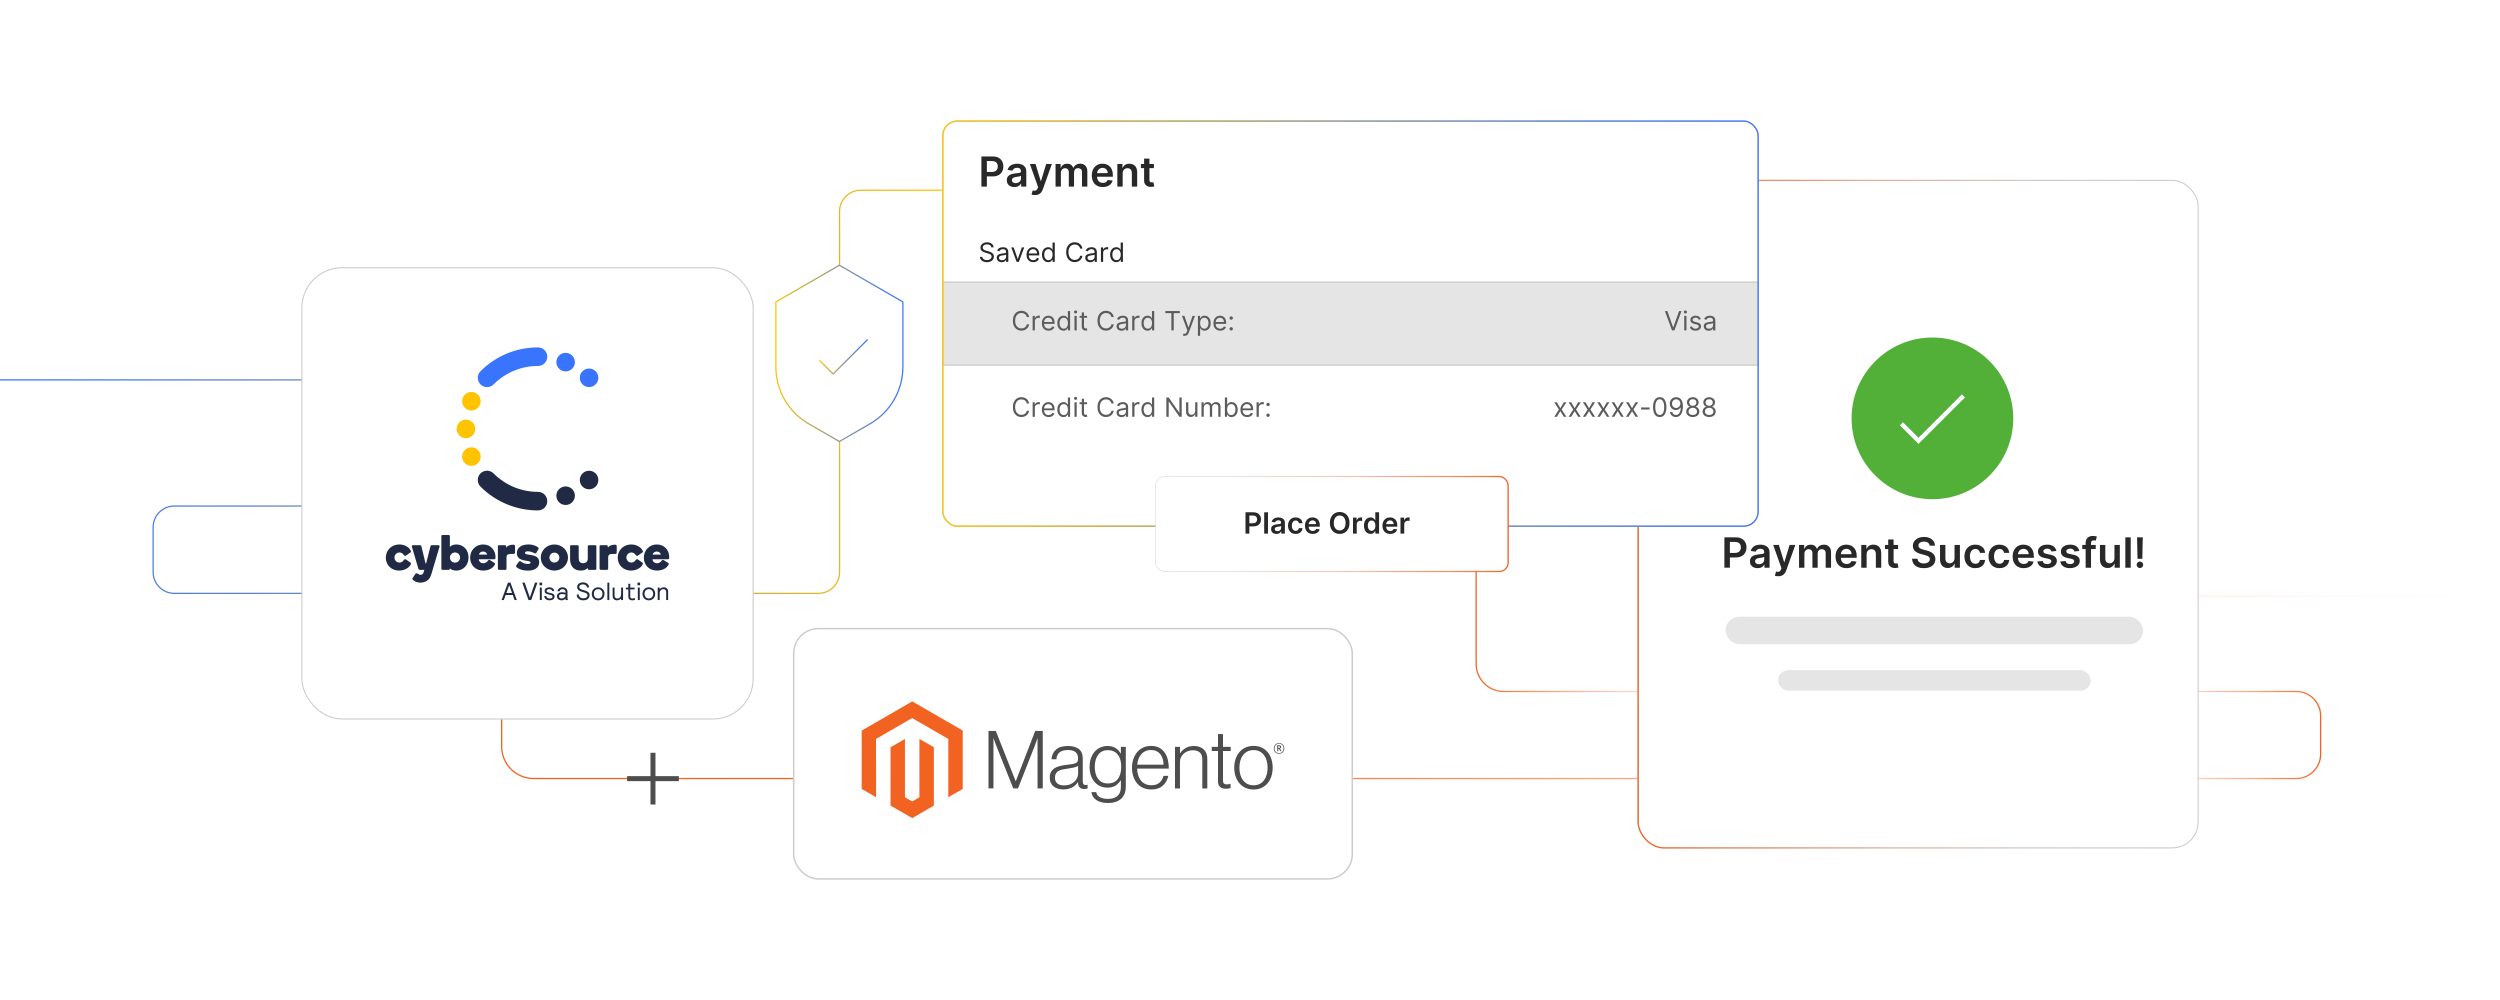 <?xml version="1.0" encoding="UTF-8"?><svg id="b" xmlns="http://www.w3.org/2000/svg" xmlns:xlink="http://www.w3.org/1999/xlink" viewBox="0 0 1000 400"><defs><clipPath id="c"><path d="M2257.663-3097.51l-2.14-6.408.428-6.408-.855-16.875-3.851-10.252-2.567-2.991-1.284-3.204-14.975-18.37-7.702.214-4.278-4.058,2.353-3.845-1.497-7.903-4.707-2.564-8.343-1.281-5.99-2.777-3.209-4.058-9.627-14.098-5.776-4.699-7.916-1.068-6.631-4.913-10.055-3.204-5.99-.641-5.349-5.34.428-5.981,1.712-10.252,3.851-10.894-2.995-3.418-8.558-20.078-5.776-7.903-.856-6.408-3.422-4.913.427-5.34-4.278-10.68-6.204-5.767,1.283-15.166,5.135-1.709,3.851-6.621-.856-6.836-2.14-1.922h-5.348l-5.348-7.049-3.209-7.476v-16.02l2.567-8.971.428-4.486,5.348.428-.214,3.417-1.711,1.495v5.34l7.915,6.836v-10.04l-2.995-7.262,1.07-2.35-2.139-3.631,5.99-3.204-4.065-6.408-2.995,1.068-3.209,8.117,1.07,2.777-1.712,2.136-1.925-.214-11.552-13.029,1.497-11.962-2.353-8.331-13.906-27.34,1.712-22.856,4.92-7.689.428-13.671-11.766-23.709.642-11.107,14.761-16.021,3.637-5.126-.214-2.99,8.557-19.652.214-17.942,1.925-5.34,141.408,39.73-35.084,134.781,2.353,7.476,150.607,224.281-1.925,4.485,2.781,7.263,2.995,3.845,2.567,12.388,4.92,5.34.856,4.059-2.781,2.777-10.269,3.631-5.134,7.69-3.423,14.952-5.134,6.835-3.423.641-2.353,14.738,2.353,3.418,3.851.427,2.139,3.417-1.712,5.127-6.417,4.699-4.707-.214-94.129-10.893ZM2155.19-3194.698l7.06,1.068,2.995,4.699h-8.13l-1.925-5.767ZM2167.812-3194.912v5.126l4.279,2.564,9.412-.428,2.14-2.136-6.632-.427-9.199-4.699ZM2210.384-3154.328l3.851,8.758,5.562,2.136,1.498-1.282-2.782-5.34-5.562-5.126-2.567.854ZM2206.319-3133.395l7.274,11.107-2.995.214-3.851-4.059-.428-7.262Z" clip-rule="evenodd" fill="none" stroke-width="0"/></clipPath><clipPath id="d"><circle cx="2271.802" cy="-3413.403" r="6" fill="none" stroke-width="0"/></clipPath><clipPath id="e"><path d="M2122.215-3123.007l-2.14-6.408.428-6.408-.855-16.875-3.851-10.252-2.567-2.991-1.284-3.204-14.975-18.37-7.702.214-4.278-4.058,2.353-3.845-1.497-7.903-4.707-2.564-8.343-1.281-5.99-2.777-3.209-4.058-9.627-14.098-5.776-4.699-7.916-1.068-6.631-4.913-10.055-3.204-5.99-.641-5.349-5.34.428-5.981,1.712-10.252,3.851-10.894-2.995-3.418-8.558-20.078-5.776-7.903-.856-6.408-3.422-4.913.427-5.34-4.278-10.68-6.204-5.767,1.283-15.166,5.135-1.709,3.851-6.621-.856-6.836-2.14-1.922h-5.348l-5.348-7.049-3.209-7.476v-16.02l2.567-8.971.428-4.486,5.348.428-.214,3.417-1.711,1.495v5.34l7.915,6.836v-10.04l-2.995-7.262,1.07-2.35-2.139-3.631,5.99-3.204-4.065-6.408-2.995,1.068-3.209,8.117,1.07,2.777-1.712,2.136-1.925-.214-11.552-13.029,1.497-11.962-2.353-8.331-13.906-27.34,1.712-22.856,4.92-7.689.428-13.671-11.766-23.709.642-11.107,14.761-16.021,3.637-5.126-.214-2.99,8.557-19.652.214-17.942,1.925-5.34,141.408,39.73-35.084,134.781,2.353,7.476,150.607,224.281-1.925,4.485,2.781,7.263,2.995,3.845,2.567,12.388,4.92,5.34.856,4.059-2.781,2.777-10.269,3.631-5.134,7.69-3.423,14.952-5.134,6.835-3.423.641-2.353,14.738,2.353,3.418,3.851.427,2.139,3.417-1.712,5.127-6.417,4.699-4.707-.214-94.129-10.893ZM2019.742-3220.195l7.06,1.068,2.995,4.699h-8.13l-1.925-5.767ZM2032.364-3220.409v5.126l4.279,2.564,9.412-.428,2.14-2.136-6.632-.427-9.199-4.699ZM2074.936-3179.825l3.851,8.758,5.562,2.136,1.498-1.282-2.782-5.34-5.562-5.126-2.567.854ZM2070.871-3158.893l7.274,11.107-2.995.214-3.851-4.059-.428-7.262Z" clip-rule="evenodd" fill="none" stroke-width="0"/></clipPath><linearGradient id="f" x1="590.195" y1="270.134" x2="928.512" y2="270.134" gradientUnits="userSpaceOnUse"><stop offset="0" stop-color="#f26322"/><stop offset=".043" stop-color="rgba(242,99,34,.874)" stop-opacity=".874"/><stop offset=".142" stop-color="rgba(242,99,34,.612)" stop-opacity=".612"/><stop offset=".236" stop-color="rgba(242,99,34,.393)" stop-opacity=".393"/><stop offset=".324" stop-color="rgba(242,99,34,.223)" stop-opacity=".223"/><stop offset=".403" stop-color="rgba(242,99,34,.101)" stop-opacity=".101"/><stop offset=".471" stop-color="rgba(242,99,34,.026)" stop-opacity=".026"/><stop offset=".52" stop-color="#f26322" stop-opacity="0"/><stop offset=".569" stop-color="rgba(242,99,34,.022)" stop-opacity=".022"/><stop offset=".63" stop-color="rgba(242,99,34,.085)" stop-opacity=".085"/><stop offset=".698" stop-color="rgba(242,99,34,.188)" stop-opacity=".188"/><stop offset=".77" stop-color="rgba(242,99,34,.334)" stop-opacity=".334"/><stop offset=".846" stop-color="rgba(242,99,34,.52)" stop-opacity=".52"/><stop offset=".923" stop-color="rgba(242,99,34,.744)" stop-opacity=".744"/><stop offset="1" stop-color="#f26322"/></linearGradient><linearGradient id="g" x1="200.402" y1="274.958" x2="1000" y2="274.958" gradientUnits="userSpaceOnUse"><stop offset="0" stop-color="#f26322"/><stop offset=".167" stop-color="rgba(242,99,34,.987)" stop-opacity=".987"/><stop offset=".301" stop-color="rgba(242,99,34,.946)" stop-opacity=".946"/><stop offset=".423" stop-color="rgba(242,99,34,.876)" stop-opacity=".876"/><stop offset=".537" stop-color="rgba(242,99,34,.778)" stop-opacity=".778"/><stop offset=".647" stop-color="rgba(242,99,34,.651)" stop-opacity=".651"/><stop offset=".754" stop-color="rgba(242,99,34,.496)" stop-opacity=".496"/><stop offset=".857" stop-color="rgba(242,99,34,.311)" stop-opacity=".311"/><stop offset=".956" stop-color="rgba(242,99,34,.103)" stop-opacity=".103"/><stop offset="1" stop-color="#f26322" stop-opacity="0"/></linearGradient><linearGradient id="h" x1="654.988" y1="205.654" x2="879.512" y2="205.654" gradientUnits="userSpaceOnUse"><stop offset="0" stop-color="#f26322"/><stop offset=".132" stop-color="rgba(242,99,34,.844)" stop-opacity=".844"/><stop offset=".451" stop-color="rgba(242,99,34,.487)" stop-opacity=".487"/><stop offset=".712" stop-color="rgba(242,99,34,.224)" stop-opacity=".224"/><stop offset=".901" stop-color="rgba(242,99,34,.062)" stop-opacity=".062"/><stop offset="1" stop-color="#f26322" stop-opacity="0"/></linearGradient><linearGradient id="i" x1="0" y1="156.721" x2="377.25" y2="156.721" gradientUnits="userSpaceOnUse"><stop offset="0" stop-color="#3874fd"/><stop offset=".089" stop-color="#4177f0"/><stop offset=".249" stop-color="#5a81d0"/><stop offset=".465" stop-color="#84929c"/><stop offset=".726" stop-color="#bda853"/><stop offset="1" stop-color="#ffc300"/></linearGradient><filter id="j" filterUnits="userSpaceOnUse"><feOffset dx="0" dy="0"/><feGaussianBlur result="k" stdDeviation="5.115"/><feFlood flood-color="#f26322" flood-opacity=".2"/><feComposite in2="k" operator="in"/><feComposite in="SourceGraphic"/></filter><linearGradient id="l" x1="376.886" y1="129.454" x2="703.5" y2="129.454" gradientUnits="userSpaceOnUse"><stop offset="0" stop-color="#ffc300"/><stop offset=".274" stop-color="#bda853"/><stop offset=".535" stop-color="#84929c"/><stop offset=".75" stop-color="#5a81d0"/><stop offset=".911" stop-color="#4177f0"/><stop offset="1" stop-color="#3874fd"/></linearGradient><filter id="m" filterUnits="userSpaceOnUse"><feOffset dx="0" dy="0"/><feGaussianBlur result="n" stdDeviation="3.653"/><feFlood flood-color="#f26322" flood-opacity=".3"/><feComposite in2="n" operator="in"/><feComposite in="SourceGraphic"/></filter><filter id="o" filterUnits="userSpaceOnUse"><feOffset dx="0" dy="0"/><feGaussianBlur result="p" stdDeviation="3"/><feFlood flood-color="#f26322" flood-opacity=".3"/><feComposite in2="p" operator="in"/><feComposite in="SourceGraphic"/></filter><linearGradient id="q" x1="461.988" y1="209.599" x2="603.512" y2="209.599" gradientUnits="userSpaceOnUse"><stop offset="0" stop-color="#f26322" stop-opacity="0"/><stop offset=".099" stop-color="rgba(242,99,34,.062)" stop-opacity=".062"/><stop offset=".288" stop-color="rgba(242,99,34,.224)" stop-opacity=".224"/><stop offset=".549" stop-color="rgba(242,99,34,.487)" stop-opacity=".487"/><stop offset=".868" stop-color="rgba(242,99,34,.844)" stop-opacity=".844"/><stop offset="1" stop-color="#f26322"/></linearGradient><linearGradient id="r" x1="310.094" y1="141.349" x2="361.406" y2="141.349" gradientUnits="userSpaceOnUse"><stop offset="0" stop-color="#ffc300"/><stop offset=".274" stop-color="#bda853"/><stop offset=".535" stop-color="#84929c"/><stop offset=".75" stop-color="#5a81d0"/><stop offset=".911" stop-color="#4177f0"/><stop offset="1" stop-color="#3874fd"/></linearGradient><linearGradient id="s" x1="327.573" y1="142.797" x2="347.208" y2="142.797" gradientUnits="userSpaceOnUse"><stop offset="0" stop-color="#ffc300"/><stop offset=".274" stop-color="#bda853"/><stop offset=".535" stop-color="#84929c"/><stop offset=".75" stop-color="#5a81d0"/><stop offset=".911" stop-color="#4177f0"/><stop offset="1" stop-color="#3874fd"/></linearGradient></defs><path d="M590.457,228.599v36.983c0,6.085,4.933,11.017,11.017,11.017h317.04c5.377,0,9.735,4.359,9.735,9.735v15.337c0,5.377-4.359,9.735-9.735,9.735h-103.283" fill="none" stroke="url(#f)" stroke-miterlimit="10" stroke-width=".524"/><path d="M1000,238.509h-238.444c-7.067,0-12.796,5.729-12.796,12.796v47.306c0,7.067-5.729,12.796-12.796,12.796H213.46c-7.067,0-12.796-5.729-12.796-12.796v-11.012" fill="none" stroke="url(#g)" stroke-miterlimit="10" stroke-width=".524"/><rect x="655.25" y="72.154" width="224" height="267" rx="10.337" ry="10.337" fill="#fff" stroke="#ccc" stroke-miterlimit="10" stroke-width=".436"/><rect x="655.25" y="72.154" width="224" height="267" rx="10.337" ry="10.337" fill="none" stroke="url(#h)" stroke-miterlimit="10" stroke-width=".524"/><path d="M0,151.969h263.22c4.683,0,8.479,3.796,8.479,8.479v33.484c0,4.683-3.796,8.479-8.479,8.479H69.734c-4.683,0-8.479,3.796-8.479,8.479v17.974c0,4.683,3.796,8.479,8.479,8.479h257.614c4.683,0,8.479-3.796,8.479-8.479V84.578c0-4.683,3.796-8.479,8.479-8.479h32.944" fill="none" stroke="url(#i)" stroke-miterlimit="10" stroke-width=".5"/><rect x="317.477" y="251.438" width="223.425" height="100.127" rx="9.873" ry="9.873" fill="#fff" filter="url(#j)" stroke="#ccc" stroke-miterlimit="10" stroke-width=".595"/><polygon points="364.901 280.56 344.667 292.239 344.667 315.567 350.443 318.906 350.402 295.573 364.86 287.228 379.317 295.573 379.317 318.896 385.093 315.567 385.093 292.218 364.901 280.56" fill="#f26322" stroke-width="0"/><polygon points="367.766 318.901 364.88 320.578 361.98 318.916 361.98 295.573 356.209 298.907 356.219 322.24 364.875 327.241 373.541 322.24 373.541 298.907 367.766 295.573 367.766 318.901" fill="#f26322" stroke-width="0"/><path d="M398.322,292.382l7.942,20.065h.066l7.749-20.065h3.023v22.991h-2.09v-20.035h-.066c-.109.364-.226.727-.352,1.091-.109.299-.233.63-.372.994-.138.367-.265.709-.367,1.03l-6.658,16.92h-1.896l-6.724-16.915c-.129-.299-.258-.625-.387-.979-.129-.353-.248-.692-.357-1.014-.129-.387-.258-.763-.387-1.127h-.066v20.035h-1.983v-22.991h2.926Z" fill="#4d4d4d" stroke-width="0"/><path d="M423.179,315.47c-.624-.172-1.208-.467-1.718-.867-.486-.389-.877-.884-1.142-1.448-.279-.578-.418-1.252-.418-2.024,0-.986.182-1.789.545-2.411.359-.615.868-1.128,1.478-1.494.622-.374,1.346-.658,2.172-.851.874-.201,1.759-.35,2.651-.449.816-.085,1.507-.177,2.075-.275.568-.099,1.028-.223,1.381-.372.353-.149.61-.348.77-.597.16-.248.24-.586.24-1.014v-.321c0-1.135-.343-1.976-1.03-2.523-.686-.547-1.672-.821-2.957-.821-2.96,0-4.515,1.234-4.665,3.701h-1.963c.109-1.607.704-2.894,1.784-3.859,1.081-.965,2.693-1.448,4.838-1.448,1.822,0,3.257.403,4.308,1.208,1.05.805,1.575,2.119,1.575,3.941v9.033c0,.493.092.851.275,1.076.183.224.457.348.821.372.113-0.0.225-.011.337-.031.117-.02.25-.056.403-.097h.097v1.448c-.177.073-.359.133-.545.178-.264.059-.535.086-.805.082-.727,0-1.307-.189-1.738-.566-.432-.377-.668-.972-.709-1.784v-.352h-.087c-.261.352-.545.686-.851.999-.359.363-.766.677-1.208.933-.515.296-1.067.522-1.641.673-.622.173-1.329.258-2.121.255-.729.006-1.455-.092-2.156-.291M428.079,313.721c.697-.289,1.281-.659,1.754-1.111.896-.843,1.409-2.017,1.417-3.247v-2.992c-.537.299-1.186.53-1.947.693s-1.55.297-2.365.403c-.707.109-1.361.221-1.963.337-.602.116-1.121.302-1.56.561-.433.252-.793.612-1.045,1.045-.258.438-.387,1.013-.387,1.723,0,.578.102,1.06.306,1.448.191.37.467.69.805.933.353.244.752.414,1.173.5.466.098.941.145,1.417.143.901,0,1.699-.144,2.396-.433" fill="#4d4d4d" stroke-width="0"/><path d="M438.453,319.961c-1.115-.826-1.747-1.861-1.896-3.105h1.927c.173.965.693,1.657,1.56,2.075.867.418,1.901.627,3.105.627,1.781,0,3.094-.423,3.941-1.269s1.269-2.01,1.269-3.492v-2.636h-.097c-.622.941-1.341,1.659-2.156,2.151-.816.493-1.856.739-3.12.739-1.094,0-2.08-.204-2.957-.612-.866-.397-1.635-.978-2.253-1.703-.622-.727-1.099-1.601-1.433-2.62-.333-1.02-.5-2.139-.5-3.36,0-1.349.192-2.544.576-3.584.384-1.04.899-1.913,1.545-2.62.629-.696,1.403-1.244,2.268-1.606.87-.364,1.804-.55,2.748-.545,1.285,0,2.345.263,3.181.79.836.527,1.533,1.239,2.09,2.136h.097v-2.579h1.973v15.982c0,1.842-.515,3.332-1.545,4.471-1.264,1.329-3.118,1.993-5.562,1.993-2.059,0-3.647-.413-4.761-1.239M447.17,311.544c.88-1.224,1.32-2.831,1.32-4.823,0-.986-.107-1.886-.321-2.702-.214-.816-.547-1.518-.999-2.105-.444-.585-1.023-1.053-1.687-1.366-.676-.323-1.465-.484-2.365-.484-1.652,0-2.933.61-3.844,1.83-.911,1.22-1.366,2.85-1.366,4.889-.007.884.101,1.764.321,2.62.214.802.535,1.499.964,2.09.419.581.969,1.054,1.606,1.381.642.333,1.404.5,2.284.5,1.842,0,3.203-.612,4.083-1.835" fill="#4d4d4d" stroke-width="0"/><path d="M457.233,315.133c-.937-.419-1.767-1.044-2.427-1.83-.652-.782-1.15-1.704-1.494-2.768s-.515-2.216-.515-3.456c0-1.244.182-2.396.545-3.456s.872-1.981,1.524-2.763c.649-.779,1.462-1.406,2.381-1.835.931-.438,1.976-.658,3.135-.658,1.329,0,2.449.252,3.36.754.892.486,1.652,1.18,2.218,2.024.568.846.97,1.817,1.208,2.911.237,1.109.355,2.241.352,3.375h-12.668c.013.888.148,1.77.403,2.62.224.76.583,1.473,1.06,2.105.464.605,1.065,1.09,1.754,1.417.707.343,1.533.515,2.478.515,1.393,0,2.471-.338,3.232-1.014.761-.676,1.302-1.582,1.621-2.717h1.932c-.364,1.652-1.115,2.97-2.253,3.956-1.139.986-2.649,1.478-4.532,1.478-1.244,0-2.348-.219-3.314-.658M465.079,303.556c-.214-.717-.525-1.339-.933-1.866-.411-.528-.94-.953-1.545-1.239-.622-.299-1.361-.449-2.218-.449-.856,0-1.602.149-2.238.449-.636.287-1.202.71-1.657,1.239-.464.55-.828,1.176-1.076,1.851-.277.745-.455,1.523-.53,2.314h10.547c-.015-.779-.133-1.552-.352-2.299" fill="#4d4d4d" stroke-width="0"/><path d="M471.991,298.749v2.539h.066c.57-.848,1.322-1.556,2.202-2.075.911-.547,2.031-.821,3.36-.821,1.543,0,2.814.445,3.813,1.336s1.497,2.172,1.494,3.844v11.807h-1.993v-11.613c0-1.264-.338-2.192-1.014-2.783-.676-.591-1.604-.885-2.783-.882-.681-.004-1.356.117-1.993.357-.602.223-1.159.555-1.641.979-.47.415-.849.924-1.111,1.494-.272.595-.409,1.242-.403,1.896v10.553h-1.988v-16.629h1.993Z" fill="#4d4d4d" stroke-width="0"/><path d="M488.07,314.812c-.578-.462-.867-1.229-.867-2.299v-12.123h-2.508v-1.641h2.508v-5.113h1.993v5.113h3.089v1.641h-3.089v11.802c0,.602.134,1.014.403,1.239.269.224.669.337,1.203.337.243-.001.486-.029.724-.082.204-.041.404-.1.596-.178h.097v1.703c-.591.199-1.212.297-1.835.291-.965,0-1.737-.231-2.314-.693" fill="#4d4d4d" stroke-width="0"/><path d="M498.184,315.133c-.934-.425-1.763-1.052-2.427-1.835-.666-.782-1.176-1.703-1.529-2.763s-.53-2.212-.53-3.456c0-1.244.177-2.396.53-3.456s.863-1.983,1.529-2.768c.664-.783,1.492-1.409,2.427-1.835.955-.438,2.032-.658,3.232-.658s2.272.219,3.217.658c.928.429,1.751,1.055,2.411,1.835.666.782,1.169,1.704,1.509,2.768.34,1.064.511,2.216.515,3.456,0,1.244-.172,2.396-.515,3.456s-.846,1.981-1.509,2.763c-.66.78-1.483,1.407-2.411,1.835-.941.438-2.014.658-3.217.658s-2.28-.219-3.232-.658M503.863,313.573c.7-.357,1.306-.874,1.769-1.509.472-.642.826-1.393,1.06-2.253.472-1.791.472-3.674,0-5.465-.234-.86-.588-1.611-1.06-2.253-.463-.635-1.069-1.152-1.769-1.509-.707-.367-1.521-.549-2.442-.545s-1.742.185-2.462.545c-.696.363-1.301.879-1.769,1.509-.483.642-.841,1.393-1.076,2.253-.471,1.791-.471,3.674,0,5.465.234.856.593,1.607,1.076,2.253.469.63,1.073,1.145,1.769,1.509.697.364,1.518.545,2.462.545s1.759-.182,2.442-.545" fill="#4d4d4d" stroke-width="0"/><path d="M511.617,301.512c-1.234,0-2.09-.856-2.09-2.136s.877-2.146,2.09-2.146,2.095.867,2.095,2.146-.877,2.136-2.095,2.136M511.617,297.474c-.994,0-1.789.683-1.789,1.896s.79,1.886,1.789,1.886,1.8-.683,1.8-1.886-.8-1.896-1.8-1.896M512.234,300.518l-.709-1.014h-.229v.979h-.408v-2.376h.719c.494,0,.826.25.826.693,0,.342-.183.561-.479.652l.683.969-.403.097ZM511.612,298.484h-.316v.698h.296c.265,0,.433-.112.433-.352s-.148-.352-.413-.352" fill="#4d4d4d" stroke-width="0"/><line x1="261.19" y1="301.106" x2="261.19" y2="321.802" fill="none" stroke="#4d4d4d" stroke-miterlimit="10" stroke-width="2"/><line x1="271.538" y1="311.454" x2="250.842" y2="311.454" fill="none" stroke="#4d4d4d" stroke-miterlimit="10" stroke-width="2"/><rect x="377.136" y="48.435" width="326.114" height="162.038" rx="5.773" ry="5.773" fill="#fff" stroke="#ccc" stroke-miterlimit="10" stroke-width=".535"/><rect x="377.136" y="112.859" width="326.114" height="33.188" fill="#e5e5e5" stroke="#ccc" stroke-miterlimit="10" stroke-width=".535"/><path d="M392.563,74.641v-12.06h4.522c.927,0,1.705.172,2.335.518s1.107.819,1.431,1.422c.324.604.486,1.287.486,2.053,0,.773-.163,1.46-.489,2.061-.326.601-.807,1.073-1.443,1.417-.636.343-1.419.515-2.35.515h-2.998v-1.796h2.703c.541,0,.985-.094,1.331-.282.346-.189.602-.448.769-.777.167-.33.251-.709.251-1.137s-.084-.805-.251-1.131-.424-.58-.771-.763c-.347-.183-.794-.273-1.339-.273h-2.002v10.234h-2.185Z" fill="#282828" stroke-width="0"/><path d="M405.742,74.823c-.573,0-1.089-.103-1.546-.31-.458-.206-.818-.511-1.083-.915s-.398-.903-.398-1.496c0-.51.094-.933.283-1.266.189-.334.445-.601.771-.801.326-.2.694-.352,1.104-.457.41-.103.835-.18,1.275-.227.53-.055.96-.104,1.29-.15.33-.045.57-.115.721-.212.151-.096.227-.246.227-.45v-.035c0-.443-.132-.787-.395-1.031-.263-.243-.642-.364-1.137-.364-.522,0-.935.113-1.24.341-.304.229-.509.497-.615.807l-1.99-.282c.157-.55.416-1.01.777-1.381.361-.371.803-.649,1.325-.836s1.099-.28,1.731-.28c.435,0,.87.052,1.301.153.432.102.827.271,1.184.504.357.233.645.55.863.95.218.401.327.901.327,1.502v6.054h-2.049v-1.242h-.07c-.13.251-.311.485-.545.703s-.526.393-.877.524c-.351.132-.763.197-1.233.197ZM406.295,73.257c.428,0,.799-.085,1.113-.256.314-.171.556-.398.727-.681.171-.282.256-.591.256-.925v-1.065c-.067.055-.18.106-.339.153-.159.047-.336.088-.533.123-.196.036-.391.067-.583.095s-.359.051-.5.07c-.318.044-.603.114-.854.212-.252.099-.45.235-.595.409-.145.175-.218.4-.218.675,0,.393.143.689.43.889s.652.301,1.095.301Z" fill="#282828" stroke-width="0"/><path d="M413.992,78.032c-.29,0-.559-.022-.804-.067-.245-.045-.44-.098-.585-.156l.495-1.66c.31.09.586.133.83.129.243-.004.459-.079.645-.227.186-.147.344-.392.474-.733l.183-.488-3.28-9.233h2.261l2.084,6.831h.094l2.09-6.831h2.268l-3.622,10.141c-.169.478-.393.89-.671,1.233s-.62.606-1.022.789-.882.273-1.44.273Z" fill="#282828" stroke-width="0"/><path d="M422.218,74.641v-9.045h2.038v1.537h.106c.189-.519.5-.924.936-1.216.435-.293.956-.44,1.56-.44.613,0,1.13.148,1.552.445.422.296.719.699.892,1.21h.094c.2-.503.539-.904,1.016-1.204.477-.301,1.043-.451,1.699-.451.832,0,1.511.264,2.038.789.526.526.789,1.294.789,2.303v6.071h-2.138v-5.741c0-.561-.149-.973-.448-1.234-.298-.261-.663-.392-1.095-.392-.514,0-.915.16-1.204.48s-.433.735-.433,1.245v5.642h-2.091v-5.83c0-.467-.14-.84-.421-1.118-.281-.279-.647-.419-1.098-.419-.306,0-.585.078-.836.233-.251.154-.451.373-.601.653-.149.28-.224.607-.224.981v5.5h-2.132Z" fill="#282828" stroke-width="0"/><path d="M441.109,74.817c-.907,0-1.689-.19-2.347-.568s-1.163-.917-1.516-1.613c-.353-.697-.53-1.519-.53-2.465,0-.931.178-1.748.533-2.452.355-.705.853-1.255,1.493-1.649.64-.395,1.392-.592,2.255-.592.557,0,1.085.09,1.581.269s.936.454,1.319.827.684.847.904,1.422c.22.575.33,1.26.33,2.053v.653h-7.414v-1.437h5.371c-.004-.408-.092-.772-.265-1.093-.172-.32-.413-.572-.721-.757s-.666-.276-1.075-.276c-.435,0-.818.104-1.148.315-.33.21-.586.485-.768.825-.183.339-.276.711-.28,1.115v1.255c0,.525.096.977.289,1.352.192.374.461.661.807.859.345.198.75.297,1.213.297.31,0,.591-.044.842-.132.251-.089.469-.219.654-.392.184-.173.324-.387.418-.643l1.99.225c-.126.525-.364.984-.715,1.375-.352.391-.8.692-1.346.906-.546.214-1.17.321-1.873.321Z" fill="#282828" stroke-width="0"/><path d="M449.065,69.341v5.3h-2.132v-9.045h2.038v1.537h.106c.208-.507.54-.909.998-1.207.458-.299,1.024-.448,1.699-.448.625,0,1.169.134,1.634.4.465.268.827.654,1.083,1.16.257.507.384,1.121.38,1.844v5.759h-2.132v-5.43c0-.605-.156-1.077-.468-1.419-.312-.342-.743-.513-1.293-.513-.373,0-.704.082-.992.245s-.514.398-.677.703c-.163.307-.244.678-.244,1.113Z" fill="#282828" stroke-width="0"/><path d="M461.56,65.596v1.648h-5.2v-1.648h5.2ZM457.644,63.429h2.132v8.491c0,.287.044.506.132.656.088.151.205.255.351.31.145.055.306.082.483.082.133,0,.256-.01.368-.029.112-.019.197-.037.256-.053l.359,1.667c-.114.039-.276.082-.486.129s-.466.075-.769.083c-.534.016-1.015-.066-1.443-.245-.428-.178-.766-.456-1.016-.833s-.372-.848-.368-1.413v-8.845Z" fill="#282828" stroke-width="0"/><rect x="377.136" y="48.435" width="326.114" height="162.038" rx="5.773" ry="5.773" fill="none" stroke="url(#l)" stroke-miterlimit="10" stroke-width=".5"/><path d="M396.534,98.953c-.045-.383-.229-.68-.551-.891-.322-.212-.717-.317-1.185-.317-.342,0-.641.056-.896.166s-.454.263-.596.457c-.142.193-.213.413-.213.66,0,.206.05.383.149.53.1.146.227.269.383.366.156.097.319.176.491.237.171.061.328.111.472.149l.785.211c.201.053.426.126.674.219.248.094.485.22.713.38.228.159.416.363.565.612.148.25.223.556.223.918,0,.417-.109.795-.327,1.132s-.535.605-.951.804c-.416.198-.921.298-1.515.298-.554,0-1.032-.089-1.436-.268s-.721-.428-.951-.747c-.23-.319-.36-.691-.39-1.113h.966c.025.292.124.532.296.723.172.19.391.33.656.422.266.093.552.139.859.139.357,0,.678-.059.962-.176.285-.117.51-.28.676-.491.166-.21.249-.455.249-.737,0-.257-.072-.466-.215-.626-.143-.161-.332-.292-.566-.393s-.487-.19-.758-.265l-.951-.272c-.604-.174-1.081-.421-1.434-.743-.352-.322-.528-.744-.528-1.265,0-.433.118-.81.353-1.134s.552-.575.951-.755c.398-.18.844-.27,1.337-.27.498,0,.941.089,1.329.266.387.178.695.42.922.727.228.308.348.655.36,1.046h-.906Z" fill="#282828" stroke-width="0"/><path d="M400.67,104.885c-.368,0-.701-.069-1-.209-.3-.14-.538-.343-.713-.607-.176-.266-.264-.587-.264-.965,0-.332.065-.602.196-.81.131-.207.306-.37.524-.488s.461-.207.727-.267c.265-.059.533-.105.802-.141.352-.046.638-.08.858-.104.22-.023.381-.065.483-.122.102-.058.153-.159.153-.302v-.03c0-.373-.101-.662-.304-.868-.202-.206-.509-.31-.919-.31-.425,0-.758.093-1,.279-.241.186-.411.385-.509.597l-.845-.303c.151-.352.353-.627.606-.824.253-.197.53-.336.831-.415.3-.079.597-.119.889-.119.186,0,.4.022.643.066s.478.134.706.27c.228.136.417.341.568.615s.226.642.226,1.102v3.819h-.891v-.785h-.045c-.06.126-.161.261-.302.404-.141.144-.328.266-.562.366s-.519.15-.856.15ZM400.806,104.085c.352,0,.649-.069.893-.208.243-.138.426-.316.551-.535s.186-.449.186-.69v-.815c-.038.045-.12.086-.247.122-.127.037-.273.068-.438.095-.165.026-.325.049-.479.068-.155.019-.28.034-.376.047-.231.03-.447.078-.647.145-.2.066-.361.166-.483.298-.122.132-.183.311-.183.538,0,.309.115.542.345.699s.522.236.877.236Z" fill="#282828" stroke-width="0"/><path d="M409.697,98.953l-2.144,5.796h-.905l-2.144-5.796h.966l1.6,4.618h.06l1.6-4.618h.966Z" fill="#282828" stroke-width="0"/><path d="M413.304,104.87c-.558,0-1.04-.124-1.443-.372s-.714-.595-.932-1.041c-.217-.447-.326-.967-.326-1.56s.109-1.118.326-1.572c.218-.454.522-.809.914-1.063.391-.256.848-.384,1.372-.384.302,0,.6.051.894.151.294.101.562.264.804.488.241.226.434.522.577.893.144.37.215.825.215,1.366v.377h-4.468v-.769h3.562c0-.327-.065-.619-.194-.875-.13-.257-.314-.459-.551-.608-.238-.147-.518-.222-.84-.222-.355,0-.661.087-.919.262s-.456.402-.594.682c-.139.279-.207.578-.207.897v.514c0,.438.076.808.228,1.111.152.303.364.533.636.69.272.157.587.235.947.235.234,0,.446-.033.636-.1s.354-.167.492-.302c.139-.135.246-.303.321-.504l.86.241c-.09.292-.243.548-.457.769-.214.22-.478.391-.792.513s-.668.184-1.06.184Z" fill="#282828" stroke-width="0"/><path d="M419.252,104.87c-.483,0-.91-.123-1.279-.368-.37-.245-.659-.593-.868-1.042-.208-.448-.313-.981-.313-1.594,0-.609.104-1.138.313-1.585.209-.448.499-.794.872-1.038.372-.244.802-.366,1.29-.366.377,0,.676.062.896.188.22.124.389.265.506.422.117.157.208.286.273.387h.076v-2.853h.891v7.729h-.86v-.891h-.106c-.065.105-.158.238-.279.398-.121.159-.293.302-.517.426-.224.125-.522.188-.894.188ZM419.372,104.069c.357,0,.659-.093.906-.28s.434-.448.562-.781c.128-.334.193-.719.193-1.157,0-.433-.063-.811-.189-1.138-.126-.325-.312-.58-.559-.762-.247-.183-.551-.273-.913-.273-.377,0-.691.096-.941.288-.251.192-.438.453-.562.781s-.186.696-.186,1.103c0,.413.064.787.19,1.123s.316.603.566.8c.251.197.562.296.934.296Z" fill="#282828" stroke-width="0"/><path d="M432.987,99.435h-.936c-.055-.269-.151-.506-.289-.709-.137-.204-.303-.376-.498-.516s-.411-.244-.647-.315c-.237-.07-.483-.106-.74-.106-.468,0-.891.119-1.27.355-.378.236-.679.585-.902,1.045s-.334,1.025-.334,1.694.111,1.234.334,1.694c.223.461.523.809.902,1.045.379.237.802.355,1.27.355.256,0,.503-.035.74-.105.236-.071.452-.176.647-.315s.361-.312.498-.518c.137-.204.233-.44.289-.707h.936c-.07.395-.199.748-.385,1.06-.186.311-.418.576-.694.794-.277.218-.587.383-.93.496-.344.113-.71.17-1.1.17-.659,0-1.246-.161-1.759-.482-.513-.322-.917-.78-1.211-1.374-.294-.594-.442-1.298-.442-2.113s.147-1.52.442-2.113c.294-.594.698-1.052,1.211-1.373.513-.322,1.1-.483,1.759-.483.39,0,.756.057,1.1.17.343.113.653.278.93.496.276.218.508.481.694.792.186.311.315.665.385,1.062Z" fill="#282828" stroke-width="0"/><path d="M436.082,104.885c-.368,0-.701-.069-1-.209-.3-.14-.538-.343-.713-.607-.176-.266-.264-.587-.264-.965,0-.332.065-.602.196-.81.131-.207.306-.37.524-.488s.461-.207.727-.267c.265-.059.533-.105.802-.141.352-.046.638-.08.858-.104.22-.023.381-.065.483-.122.102-.058.153-.159.153-.302v-.03c0-.373-.101-.662-.304-.868-.202-.206-.509-.31-.919-.31-.425,0-.758.093-1,.279-.241.186-.411.385-.509.597l-.845-.303c.151-.352.353-.627.606-.824.253-.197.53-.336.831-.415.3-.079.597-.119.889-.119.186,0,.4.022.643.066s.478.134.706.27c.228.136.417.341.568.615s.226.642.226,1.102v3.819h-.891v-.785h-.045c-.06.126-.161.261-.302.404-.141.144-.328.266-.562.366s-.519.15-.856.15ZM436.218,104.085c.352,0,.649-.069.893-.208.243-.138.426-.316.551-.535s.186-.449.186-.69v-.815c-.038.045-.12.086-.247.122-.127.037-.273.068-.438.095-.165.026-.325.049-.479.068-.155.019-.28.034-.376.047-.231.03-.447.078-.647.145-.2.066-.361.166-.483.298-.122.132-.183.311-.183.538,0,.309.115.542.345.699s.522.236.877.236Z" fill="#282828" stroke-width="0"/><path d="M440.368,104.749v-5.796h.86v.875h.06c.105-.287.297-.519.574-.698.275-.179.588-.268.935-.268.065,0,.146.001.244.004.1.002.174.006.223.011v.906c-.029-.008-.098-.019-.205-.036s-.219-.024-.338-.024c-.281,0-.533.059-.752.176-.221.116-.395.277-.521.482s-.19.439-.19.7v3.668h-.891Z" fill="#282828" stroke-width="0"/><path d="M446.512,104.87c-.483,0-.909-.123-1.279-.368s-.659-.593-.868-1.042c-.209-.448-.314-.981-.314-1.594,0-.609.104-1.138.314-1.585.209-.448.5-.794.872-1.038s.803-.366,1.29-.366c.378,0,.677.062.896.188.221.124.389.265.506.422s.208.286.273.387h.075v-2.853h.891v7.729h-.86v-.891h-.105c-.065.105-.158.238-.279.398-.121.159-.293.302-.517.426-.225.125-.522.188-.894.188ZM446.633,104.069c.356,0,.658-.093.905-.28.246-.188.434-.448.562-.781.128-.334.192-.719.192-1.157,0-.433-.064-.811-.189-1.138-.126-.325-.312-.58-.559-.762-.247-.183-.551-.273-.913-.273-.378,0-.691.096-.942.288-.25.192-.438.453-.561.781-.125.328-.188.696-.188,1.103,0,.413.064.787.191,1.123.127.336.315.603.565.8s.561.296.935.296Z" fill="#282828" stroke-width="0"/><path d="M411.665,126.839h-.936c-.055-.269-.151-.506-.289-.709-.137-.204-.303-.376-.498-.516s-.411-.244-.647-.315c-.237-.07-.483-.106-.74-.106-.468,0-.891.119-1.27.355-.378.236-.679.585-.902,1.045s-.334,1.025-.334,1.694.111,1.234.334,1.694c.223.461.523.809.902,1.045.379.237.802.355,1.27.355.256,0,.503-.035.74-.105.236-.071.452-.176.647-.315s.361-.312.498-.518c.137-.204.233-.44.289-.707h.936c-.07.395-.199.748-.385,1.06-.186.311-.418.576-.694.794-.277.218-.587.383-.93.496-.344.113-.71.17-1.1.17-.659,0-1.246-.161-1.759-.482-.513-.322-.917-.78-1.211-1.374-.294-.594-.442-1.298-.442-2.113s.147-1.52.442-2.113c.294-.594.698-1.052,1.211-1.373.513-.322,1.1-.483,1.759-.483.39,0,.756.057,1.1.17.343.113.653.278.93.496.276.218.508.481.694.792.186.311.315.665.385,1.062Z" fill="#5b5b5b" stroke-width="0"/><path d="M413.053,132.152v-5.796h.86v.875h.06c.105-.287.297-.519.574-.698.276-.179.588-.268.935-.268.065,0,.147.001.246.004.098.002.172.006.223.011v.906c-.03-.008-.099-.019-.206-.036-.107-.017-.22-.024-.338-.024-.282,0-.533.059-.753.176-.22.116-.394.277-.52.482-.127.205-.191.439-.191.7v3.668h-.891Z" fill="#5b5b5b" stroke-width="0"/><path d="M419.438,132.273c-.558,0-1.04-.124-1.443-.372s-.714-.595-.932-1.041c-.217-.447-.326-.967-.326-1.56s.109-1.118.326-1.572c.218-.454.522-.809.914-1.063.391-.256.848-.384,1.372-.384.302,0,.6.051.894.151.294.101.562.264.804.488.241.226.434.522.577.893.144.37.215.825.215,1.366v.377h-4.468v-.769h3.562c0-.327-.065-.619-.194-.875-.13-.257-.314-.459-.551-.608-.238-.147-.518-.222-.84-.222-.355,0-.661.087-.919.262s-.456.402-.594.682c-.139.279-.207.578-.207.897v.514c0,.438.076.808.228,1.111.152.303.364.533.636.69.272.157.587.235.947.235.234,0,.446-.033.636-.1s.354-.167.492-.302c.139-.135.246-.303.321-.504l.86.241c-.09.292-.243.548-.457.769-.214.22-.478.391-.792.513s-.668.184-1.06.184Z" fill="#5b5b5b" stroke-width="0"/><path d="M425.385,132.273c-.483,0-.91-.123-1.279-.368-.37-.245-.659-.593-.868-1.042-.208-.448-.313-.981-.313-1.594,0-.609.104-1.138.313-1.585.209-.448.499-.794.872-1.038.372-.244.802-.366,1.29-.366.377,0,.676.062.896.188.22.124.389.265.506.422.117.157.208.286.273.387h.076v-2.853h.891v7.729h-.86v-.891h-.106c-.065.105-.158.238-.279.398-.121.159-.293.302-.517.426-.224.125-.522.188-.894.188ZM425.506,131.473c.357,0,.659-.093.906-.28s.434-.448.562-.781c.128-.334.193-.719.193-1.157,0-.433-.063-.811-.189-1.138-.126-.325-.312-.58-.559-.762-.247-.183-.551-.273-.913-.273-.377,0-.691.096-.941.288-.251.192-.438.453-.562.781s-.186.696-.186,1.103c0,.413.064.787.19,1.123s.316.603.566.8c.251.197.562.296.934.296Z" fill="#5b5b5b" stroke-width="0"/><path d="M430.246,125.389c-.174,0-.323-.059-.447-.177s-.187-.261-.187-.427.062-.308.187-.427c.124-.118.273-.177.447-.177.173,0,.323.059.447.177.124.119.186.261.186.427s-.062.309-.186.427-.274.177-.447.177ZM429.793,132.152v-5.796h.891v5.796h-.891Z" fill="#5b5b5b" stroke-width="0"/><path d="M434.834,126.356v.754h-3.004v-.754h3.004ZM432.706,124.968h.891v5.524c0,.251.037.44.111.564.074.125.17.208.287.249.117.042.241.062.372.062.098,0,.178-.006.241-.017.063-.012.113-.021.151-.028l.181.8c-.06.022-.144.046-.252.07-.108.023-.246.035-.412.035-.252,0-.498-.054-.738-.162s-.439-.273-.596-.494-.236-.501-.236-.838v-5.766Z" fill="#5b5b5b" stroke-width="0"/><path d="M445.506,126.839h-.935c-.055-.269-.152-.506-.289-.709-.137-.204-.303-.376-.498-.516s-.41-.244-.646-.315-.484-.106-.74-.106c-.469,0-.891.119-1.27.355-.378.236-.679.585-.902,1.045s-.334,1.025-.334,1.694.111,1.234.334,1.694c.223.461.523.809.902,1.045.379.237.801.355,1.27.355.256,0,.504-.035.74-.105.236-.071.451-.176.646-.315s.361-.312.498-.518c.137-.204.234-.44.289-.707h.935c-.07.395-.199.748-.385,1.06-.185.311-.418.576-.695.794-.275.218-.586.383-.93.496s-.709.17-1.1.17c-.66,0-1.246-.161-1.759-.482-.513-.322-.917-.78-1.211-1.374-.294-.594-.442-1.298-.442-2.113s.147-1.52.442-2.113c.294-.594.698-1.052,1.211-1.373.513-.322,1.099-.483,1.759-.483.391,0,.756.057,1.1.17s.654.278.93.496c.277.218.51.481.695.792.185.311.315.665.385,1.062Z" fill="#5b5b5b" stroke-width="0"/><path d="M448.6,132.288c-.367,0-.7-.069-1-.209-.299-.14-.537-.343-.713-.607-.176-.266-.265-.587-.265-.965,0-.332.065-.602.196-.81.131-.207.306-.37.525-.488.219-.118.461-.207.726-.267.266-.059.533-.105.803-.141.352-.046.638-.08.858-.104.22-.023.381-.065.482-.122.102-.058.153-.159.153-.302v-.03c0-.373-.102-.662-.304-.868-.203-.206-.509-.31-.919-.31-.426,0-.759.093-1,.279-.242.186-.411.385-.51.597l-.846-.303c.151-.352.353-.627.606-.824s.529-.336.83-.415.597-.119.889-.119c.185,0,.4.022.644.066.242.044.477.134.705.27s.417.341.568.615c.15.274.227.642.227,1.102v3.819h-.891v-.785h-.046c-.06.126-.161.261-.302.404s-.328.266-.562.366c-.233.101-.519.15-.856.15ZM448.735,131.488c.352,0,.65-.069.893-.208.243-.138.427-.316.551-.535.125-.219.188-.449.188-.69v-.815c-.038.045-.12.086-.247.122-.127.037-.273.068-.439.095-.164.026-.324.049-.478.068-.155.019-.28.034-.376.047-.231.03-.447.078-.647.145-.199.066-.36.166-.482.298s-.184.311-.184.538c0,.309.115.542.346.699s.522.236.877.236Z" fill="#5b5b5b" stroke-width="0"/><path d="M452.888,132.152v-5.796h.86v.875h.06c.105-.287.296-.519.573-.698.276-.179.589-.268.935-.268.065,0,.147.001.245.004.099.002.173.006.223.011v.906c-.03-.008-.099-.019-.205-.036-.107-.017-.22-.024-.338-.024-.282,0-.533.059-.753.176-.22.116-.394.277-.52.482s-.19.439-.19.7v3.668h-.891Z" fill="#5b5b5b" stroke-width="0"/><path d="M459.03,132.273c-.483,0-.909-.123-1.279-.368s-.659-.593-.868-1.042c-.209-.448-.314-.981-.314-1.594,0-.609.104-1.138.314-1.585.209-.448.5-.794.872-1.038s.803-.366,1.29-.366c.378,0,.677.062.896.188.221.124.389.265.506.422s.208.286.273.387h.075v-2.853h.891v7.729h-.86v-.891h-.105c-.065.105-.158.238-.279.398-.121.159-.293.302-.517.426-.225.125-.522.188-.894.188ZM459.151,131.473c.356,0,.658-.093.905-.28.246-.188.434-.448.562-.781.128-.334.192-.719.192-1.157,0-.433-.064-.811-.189-1.138-.126-.325-.312-.58-.559-.762-.247-.183-.551-.273-.913-.273-.378,0-.691.096-.942.288-.25.192-.438.453-.561.781-.125.328-.188.696-.188,1.103,0,.413.064.787.191,1.123.127.336.315.603.565.8s.561.296.935.296Z" fill="#5b5b5b" stroke-width="0"/><path d="M466.125,125.254v-.83h5.796v.83h-2.431v6.898h-.935v-6.898h-2.43Z" fill="#5b5b5b" stroke-width="0"/><path d="M473.823,134.326c-.151,0-.285-.012-.403-.036-.119-.023-.2-.047-.246-.069l.227-.785c.217.055.408.075.574.06.166-.016.314-.089.443-.221.129-.133.248-.346.356-.64l.166-.453-2.144-5.826h.966l1.601,4.618h.06l1.601-4.618h.966l-2.46,6.642c-.111.299-.248.547-.412.745-.163.197-.352.344-.567.44s-.457.144-.727.144Z" fill="#5b5b5b" stroke-width="0"/><path d="M479.167,134.326v-7.97h.86v.92h.105c.065-.101.156-.23.273-.387s.285-.298.506-.422c.22-.125.519-.188.896-.188.487,0,.918.122,1.29.366s.663.59.872,1.038c.209.447.314.976.314,1.585,0,.613-.104,1.145-.314,1.594-.209.449-.498.797-.868,1.042s-.796.368-1.279.368c-.372,0-.67-.062-.894-.188-.224-.124-.396-.267-.517-.426-.121-.16-.214-.293-.279-.398h-.075v3.064h-.891ZM480.042,129.254c0,.439.065.823.192,1.157.129.333.316.594.562.781s.549.28.905.28c.373,0,.684-.099.935-.296.25-.197.439-.464.565-.8s.191-.71.191-1.123c0-.407-.062-.775-.188-1.103-.124-.328-.311-.589-.561-.781-.251-.192-.565-.288-.942-.288-.362,0-.666.091-.913.273-.246.182-.433.436-.559.762-.125.326-.189.705-.189,1.138Z" fill="#5b5b5b" stroke-width="0"/><path d="M488.072,132.273c-.559,0-1.039-.124-1.443-.372-.403-.248-.715-.595-.932-1.041-.218-.447-.327-.967-.327-1.56s.109-1.118.327-1.572c.217-.454.521-.809.913-1.063.391-.256.849-.384,1.371-.384.303,0,.601.051.894.151.295.101.562.264.804.488.242.226.435.522.578.893.143.37.215.825.215,1.366v.377h-4.468v-.769h3.562c0-.327-.065-.619-.194-.875-.129-.257-.312-.459-.551-.608-.237-.147-.518-.222-.84-.222-.354,0-.66.087-.918.262-.259.175-.456.402-.595.682s-.208.578-.208.897v.514c0,.438.076.808.229,1.111.152.303.364.533.636.69.273.157.588.235.947.235.234,0,.446-.033.636-.1.19-.066.354-.167.493-.302.138-.135.245-.303.32-.504l.86.241c-.091.292-.243.548-.456.769-.214.22-.478.391-.793.513s-.668.184-1.06.184Z" fill="#5b5b5b" stroke-width="0"/><path d="M492.479,127.911c-.185,0-.346-.067-.478-.2-.134-.134-.2-.293-.2-.479s.066-.346.2-.479c.133-.133.293-.199.478-.199.186,0,.346.066.479.199.134.134.2.293.2.479,0,.123-.031.236-.093.34s-.144.185-.245.247-.216.093-.342.093ZM492.479,132.213c-.185,0-.346-.066-.478-.2-.134-.133-.2-.293-.2-.479,0-.185.066-.346.2-.478.133-.134.293-.2.478-.2.186,0,.346.066.479.2.134.133.2.293.2.478,0,.124-.031.236-.093.34s-.144.185-.245.247-.216.093-.342.093Z" fill="#5b5b5b" stroke-width="0"/><path d="M666.945,124.424l2.294,6.506h.091l2.295-6.506h.981l-2.838,7.729h-.966l-2.838-7.729h.981Z" fill="#5b5b5b" stroke-width="0"/><path d="M674.144,125.389c-.173,0-.322-.059-.447-.177-.124-.118-.186-.261-.186-.427s.062-.308.186-.427c.125-.118.274-.177.447-.177.174,0,.323.059.447.177.125.119.188.261.188.427s-.062.309-.188.427c-.124.118-.273.177-.447.177ZM673.692,132.152v-5.796h.891v5.796h-.891Z" fill="#5b5b5b" stroke-width="0"/><path d="M680.319,127.654l-.8.227c-.051-.134-.124-.264-.221-.391-.098-.127-.229-.232-.395-.315s-.379-.124-.638-.124c-.354,0-.65.081-.885.243-.235.162-.353.368-.353.617,0,.221.081.396.242.524.16.128.412.235.754.32l.861.212c.518.125.904.317,1.158.575s.381.589.381.994c0,.332-.095.629-.285.891-.19.262-.454.468-.794.619-.34.15-.734.227-1.185.227-.592,0-1.081-.129-1.469-.385-.387-.257-.632-.632-.735-1.125l.845-.211c.081.311.233.546.459.701.226.156.52.234.885.234.415,0,.745-.089.99-.267.246-.177.368-.39.368-.64,0-.201-.07-.37-.211-.507-.141-.138-.357-.24-.649-.308l-.966-.227c-.531-.126-.92-.321-1.168-.587s-.372-.598-.372-.998c0-.327.093-.616.277-.868.185-.251.439-.449.759-.592.321-.144.685-.216,1.093-.216.573,0,1.024.126,1.353.378.328.251.561.583.7.996Z" fill="#5b5b5b" stroke-width="0"/><path d="M683.474,132.288c-.367,0-.7-.069-1-.209-.299-.14-.537-.343-.713-.607-.176-.266-.265-.587-.265-.965,0-.332.065-.602.196-.81.131-.207.306-.37.525-.488.219-.118.461-.207.726-.267.266-.059.533-.105.803-.141.352-.046.638-.08.858-.104.22-.023.381-.065.482-.122.102-.058.153-.159.153-.302v-.03c0-.373-.102-.662-.304-.868-.203-.206-.509-.31-.919-.31-.426,0-.759.093-1,.279-.242.186-.411.385-.51.597l-.846-.303c.151-.352.353-.627.606-.824s.529-.336.83-.415.597-.119.889-.119c.185,0,.4.022.644.066.242.044.477.134.705.27s.417.341.568.615c.15.274.227.642.227,1.102v3.819h-.891v-.785h-.046c-.06.126-.161.261-.302.404s-.328.266-.562.366c-.233.101-.519.15-.856.15ZM683.609,131.488c.352,0,.65-.069.893-.208.243-.138.427-.316.551-.535.125-.219.188-.449.188-.69v-.815c-.038.045-.12.086-.247.122-.127.037-.273.068-.439.095-.164.026-.324.049-.478.068-.155.019-.28.034-.376.047-.231.03-.447.078-.647.145-.199.066-.36.166-.482.298s-.184.311-.184.538c0,.309.115.542.346.699s.522.236.877.236Z" fill="#5b5b5b" stroke-width="0"/><path d="M411.665,161.396h-.936c-.055-.269-.151-.506-.289-.709-.137-.204-.303-.376-.498-.516s-.411-.244-.647-.315c-.237-.07-.483-.106-.74-.106-.468,0-.891.119-1.27.355-.378.236-.679.585-.902,1.045s-.334,1.025-.334,1.694.111,1.234.334,1.694c.223.461.523.809.902,1.045.379.237.802.355,1.27.355.256,0,.503-.035.74-.105.236-.071.452-.176.647-.315s.361-.312.498-.518c.137-.204.233-.44.289-.707h.936c-.07.395-.199.748-.385,1.06-.186.311-.418.576-.694.794-.277.218-.587.383-.93.496-.344.113-.71.17-1.1.17-.659,0-1.246-.161-1.759-.482-.513-.322-.917-.78-1.211-1.374-.294-.594-.442-1.298-.442-2.113s.147-1.52.442-2.113c.294-.594.698-1.052,1.211-1.373.513-.322,1.1-.483,1.759-.483.39,0,.756.057,1.1.17.343.113.653.278.93.496.276.218.508.481.694.792.186.311.315.665.385,1.062Z" fill="#5b5b5b" stroke-width="0"/><path d="M413.053,166.71v-5.796h.86v.875h.06c.105-.287.297-.519.574-.698.276-.179.588-.268.935-.268.065,0,.147.001.246.004.098.002.172.006.223.011v.906c-.03-.008-.099-.019-.206-.036-.107-.017-.22-.024-.338-.024-.282,0-.533.059-.753.176-.22.116-.394.277-.52.482-.127.205-.191.439-.191.7v3.668h-.891Z" fill="#5b5b5b" stroke-width="0"/><path d="M419.438,166.831c-.558,0-1.04-.124-1.443-.372s-.714-.595-.932-1.041c-.217-.447-.326-.967-.326-1.56s.109-1.118.326-1.572c.218-.454.522-.809.914-1.063.391-.256.848-.384,1.372-.384.302,0,.6.051.894.151.294.101.562.264.804.488.241.226.434.522.577.893.144.37.215.825.215,1.366v.377h-4.468v-.769h3.562c0-.327-.065-.619-.194-.875-.13-.257-.314-.459-.551-.608-.238-.147-.518-.222-.84-.222-.355,0-.661.087-.919.262s-.456.402-.594.682c-.139.279-.207.578-.207.897v.514c0,.438.076.808.228,1.111.152.303.364.533.636.69.272.157.587.235.947.235.234,0,.446-.033.636-.1s.354-.167.492-.302c.139-.135.246-.303.321-.504l.86.241c-.09.292-.243.548-.457.769-.214.22-.478.391-.792.513s-.668.184-1.06.184Z" fill="#5b5b5b" stroke-width="0"/><path d="M425.385,166.831c-.483,0-.91-.123-1.279-.368-.37-.245-.659-.593-.868-1.042-.208-.448-.313-.981-.313-1.594,0-.609.104-1.138.313-1.585.209-.448.499-.794.872-1.038.372-.244.802-.366,1.29-.366.377,0,.676.062.896.188.22.124.389.265.506.422.117.157.208.286.273.387h.076v-2.853h.891v7.729h-.86v-.891h-.106c-.065.105-.158.238-.279.398-.121.159-.293.302-.517.426-.224.125-.522.188-.894.188ZM425.506,166.03c.357,0,.659-.093.906-.28s.434-.448.562-.781c.128-.334.193-.719.193-1.157,0-.433-.063-.811-.189-1.138-.126-.325-.312-.58-.559-.762-.247-.183-.551-.273-.913-.273-.377,0-.691.096-.941.288-.251.192-.438.453-.562.781s-.186.696-.186,1.103c0,.413.064.787.19,1.123s.316.603.566.8c.251.197.562.296.934.296Z" fill="#5b5b5b" stroke-width="0"/><path d="M430.246,159.947c-.174,0-.323-.059-.447-.177s-.187-.261-.187-.427.062-.308.187-.427c.124-.118.273-.177.447-.177.173,0,.323.059.447.177.124.119.186.261.186.427s-.062.309-.186.427-.274.177-.447.177ZM429.793,166.71v-5.796h.891v5.796h-.891Z" fill="#5b5b5b" stroke-width="0"/><path d="M434.834,160.914v.754h-3.004v-.754h3.004ZM432.706,159.525h.891v5.524c0,.251.037.44.111.564.074.125.17.208.287.249.117.042.241.062.372.062.098,0,.178-.006.241-.017.063-.012.113-.021.151-.028l.181.8c-.06.022-.144.046-.252.07-.108.023-.246.035-.412.035-.252,0-.498-.054-.738-.162s-.439-.273-.596-.494-.236-.501-.236-.838v-5.766Z" fill="#5b5b5b" stroke-width="0"/><path d="M445.506,161.396h-.935c-.055-.269-.152-.506-.289-.709-.137-.204-.303-.376-.498-.516s-.41-.244-.646-.315-.484-.106-.74-.106c-.469,0-.891.119-1.27.355-.378.236-.679.585-.902,1.045s-.334,1.025-.334,1.694.111,1.234.334,1.694c.223.461.523.809.902,1.045.379.237.801.355,1.27.355.256,0,.504-.035.74-.105.236-.071.451-.176.646-.315s.361-.312.498-.518c.137-.204.234-.44.289-.707h.935c-.07.395-.199.748-.385,1.06-.185.311-.418.576-.695.794-.275.218-.586.383-.93.496s-.709.17-1.1.17c-.66,0-1.246-.161-1.759-.482-.513-.322-.917-.78-1.211-1.374-.294-.594-.442-1.298-.442-2.113s.147-1.52.442-2.113c.294-.594.698-1.052,1.211-1.373.513-.322,1.099-.483,1.759-.483.391,0,.756.057,1.1.17s.654.278.93.496c.277.218.51.481.695.792.185.311.315.665.385,1.062Z" fill="#5b5b5b" stroke-width="0"/><path d="M448.6,166.846c-.367,0-.7-.069-1-.209-.299-.14-.537-.343-.713-.607-.176-.266-.265-.587-.265-.965,0-.332.065-.602.196-.81.131-.207.306-.37.525-.488.219-.118.461-.207.726-.267.266-.059.533-.105.803-.141.352-.046.638-.08.858-.104.22-.023.381-.065.482-.122.102-.058.153-.159.153-.302v-.03c0-.373-.102-.662-.304-.868-.203-.206-.509-.31-.919-.31-.426,0-.759.093-1,.279-.242.186-.411.385-.51.597l-.846-.303c.151-.352.353-.627.606-.824s.529-.336.83-.415.597-.119.889-.119c.185,0,.4.022.644.066.242.044.477.134.705.27s.417.341.568.615c.15.274.227.642.227,1.102v3.819h-.891v-.785h-.046c-.06.126-.161.261-.302.404s-.328.266-.562.366c-.233.101-.519.15-.856.15ZM448.735,166.046c.352,0,.65-.069.893-.208.243-.138.427-.316.551-.535.125-.219.188-.449.188-.69v-.815c-.038.045-.12.086-.247.122-.127.037-.273.068-.439.095-.164.026-.324.049-.478.068-.155.019-.28.034-.376.047-.231.03-.447.078-.647.145-.199.066-.36.166-.482.298s-.184.311-.184.538c0,.309.115.542.346.699s.522.236.877.236Z" fill="#5b5b5b" stroke-width="0"/><path d="M452.888,166.71v-5.796h.86v.875h.06c.105-.287.296-.519.573-.698.276-.179.589-.268.935-.268.065,0,.147.001.245.004.099.002.173.006.223.011v.906c-.03-.008-.099-.019-.205-.036-.107-.017-.22-.024-.338-.024-.282,0-.533.059-.753.176-.22.116-.394.277-.52.482s-.19.439-.19.7v3.668h-.891Z" fill="#5b5b5b" stroke-width="0"/><path d="M459.03,166.831c-.483,0-.909-.123-1.279-.368s-.659-.593-.868-1.042c-.209-.448-.314-.981-.314-1.594,0-.609.104-1.138.314-1.585.209-.448.5-.794.872-1.038s.803-.366,1.29-.366c.378,0,.677.062.896.188.221.124.389.265.506.422s.208.286.273.387h.075v-2.853h.891v7.729h-.86v-.891h-.105c-.065.105-.158.238-.279.398-.121.159-.293.302-.517.426-.225.125-.522.188-.894.188ZM459.151,166.03c.356,0,.658-.093.905-.28.246-.188.434-.448.562-.781.128-.334.192-.719.192-1.157,0-.433-.064-.811-.189-1.138-.126-.325-.312-.58-.559-.762-.247-.183-.551-.273-.913-.273-.378,0-.691.096-.942.288-.25.192-.438.453-.561.781-.125.328-.188.696-.188,1.103,0,.413.064.787.191,1.123.127.336.315.603.565.8s.561.296.935.296Z" fill="#5b5b5b" stroke-width="0"/><path d="M472.676,158.981v7.729h-.906l-4.211-6.068h-.075v6.068h-.936v-7.729h.906l4.227,6.083h.075v-6.083h.921Z" fill="#5b5b5b" stroke-width="0"/><path d="M478.079,164.34v-3.426h.891v5.796h-.891v-.981h-.06c-.136.295-.347.544-.634.749-.286.205-.648.308-1.087.308-.362,0-.684-.079-.966-.239-.281-.16-.503-.401-.664-.725s-.241-.731-.241-1.225v-3.683h.891v3.622c0,.423.118.76.356,1.012.237.251.541.377.911.377.222,0,.447-.057.678-.17.23-.113.424-.286.581-.52.157-.233.235-.532.235-.894Z" fill="#5b5b5b" stroke-width="0"/><path d="M480.601,166.71v-5.796h.86v.905h.075c.121-.31.315-.551.585-.723s.593-.259.97-.259c.383,0,.701.087.957.259.255.172.454.413.598.723h.06c.148-.3.371-.538.668-.715.297-.178.652-.267,1.067-.267.519,0,.942.162,1.272.485.329.323.494.826.494,1.508v3.879h-.891v-3.879c0-.428-.117-.733-.351-.917-.234-.184-.51-.275-.827-.275-.407,0-.723.122-.947.367-.224.245-.336.556-.336.931v3.773h-.905v-3.97c0-.33-.106-.596-.32-.798-.214-.203-.489-.304-.827-.304-.231,0-.447.061-.646.185-.2.123-.361.294-.483.511-.122.218-.183.469-.183.753v3.623h-.891Z" fill="#5b5b5b" stroke-width="0"/><path d="M489.959,166.71v-7.729h.891v2.853h.076c.065-.101.156-.23.273-.387s.285-.298.506-.422c.22-.125.519-.188.895-.188.488,0,.919.122,1.291.366s.663.59.871,1.038c.209.447.314.976.314,1.585,0,.613-.104,1.145-.314,1.594-.208.449-.498.797-.867,1.042-.37.245-.797.368-1.279.368-.373,0-.671-.062-.894-.188-.224-.124-.397-.267-.517-.426-.121-.16-.214-.293-.279-.398h-.106v.891h-.86ZM490.835,163.811c0,.439.065.823.192,1.157.128.333.315.594.562.781.246.188.548.28.905.28.372,0,.684-.099.934-.296.251-.197.44-.464.566-.8s.19-.71.19-1.123c0-.407-.062-.775-.186-1.103-.125-.328-.312-.589-.562-.781s-.565-.288-.941-.288c-.362,0-.667.091-.913.273-.247.182-.433.436-.559.762-.126.326-.189.705-.189,1.138Z" fill="#5b5b5b" stroke-width="0"/><path d="M498.864,166.831c-.559,0-1.039-.124-1.443-.372-.403-.248-.715-.595-.932-1.041-.218-.447-.327-.967-.327-1.56s.109-1.118.327-1.572c.217-.454.521-.809.913-1.063.391-.256.849-.384,1.371-.384.303,0,.601.051.894.151.295.101.562.264.804.488.242.226.435.522.578.893.143.37.215.825.215,1.366v.377h-4.468v-.769h3.562c0-.327-.065-.619-.194-.875-.129-.257-.312-.459-.551-.608-.237-.147-.518-.222-.84-.222-.354,0-.66.087-.918.262-.259.175-.456.402-.595.682s-.208.578-.208.897v.514c0,.438.076.808.229,1.111.152.303.364.533.636.69.273.157.588.235.947.235.234,0,.446-.033.636-.1.19-.066.354-.167.493-.302.138-.135.245-.303.32-.504l.86.241c-.091.292-.243.548-.456.769-.214.22-.478.391-.793.513s-.668.184-1.06.184Z" fill="#5b5b5b" stroke-width="0"/><path d="M502.623,166.71v-5.796h.86v.875h.06c.105-.287.296-.519.573-.698.276-.179.589-.268.935-.268.065,0,.147.001.245.004.099.002.173.006.223.011v.906c-.03-.008-.099-.019-.205-.036-.107-.017-.22-.024-.338-.024-.282,0-.533.059-.753.176-.22.116-.394.277-.52.482s-.19.439-.19.7v3.668h-.891Z" fill="#5b5b5b" stroke-width="0"/><path d="M507.227,162.469c-.185,0-.346-.067-.478-.2-.134-.134-.2-.293-.2-.479s.066-.346.2-.479c.133-.133.293-.199.478-.199.186,0,.346.066.479.199.134.134.2.293.2.479,0,.123-.031.236-.093.34s-.144.185-.245.247-.216.093-.342.093ZM507.227,166.77c-.185,0-.346-.066-.478-.2-.134-.133-.2-.293-.2-.479,0-.185.066-.346.2-.478.133-.134.293-.2.478-.2.186,0,.346.066.479.2.134.133.2.293.2.478,0,.124-.031.236-.093.34s-.144.185-.245.247-.216.093-.342.093Z" fill="#5b5b5b" stroke-width="0"/><path d="M622.749,160.914l1.389,2.369,1.389-2.369h1.026l-1.872,2.897,1.872,2.898h-1.026l-1.389-2.249-1.389,2.249h-1.026l1.841-2.898-1.841-2.897h1.026Z" fill="#5b5b5b" stroke-width="0"/><path d="M628.485,160.914l1.389,2.369,1.389-2.369h1.026l-1.872,2.897,1.872,2.898h-1.026l-1.389-2.249-1.389,2.249h-1.026l1.841-2.898-1.841-2.897h1.026Z" fill="#5b5b5b" stroke-width="0"/><path d="M634.221,160.914l1.389,2.369,1.389-2.369h1.026l-1.872,2.897,1.872,2.898h-1.026l-1.389-2.249-1.389,2.249h-1.026l1.841-2.898-1.841-2.897h1.026Z" fill="#5b5b5b" stroke-width="0"/><path d="M639.956,160.914l1.389,2.369,1.389-2.369h1.026l-1.872,2.897,1.872,2.898h-1.026l-1.389-2.249-1.389,2.249h-1.026l1.841-2.898-1.841-2.897h1.026Z" fill="#5b5b5b" stroke-width="0"/><path d="M645.692,160.914l1.389,2.369,1.389-2.369h1.026l-1.872,2.897,1.872,2.898h-1.026l-1.389-2.249-1.389,2.249h-1.026l1.841-2.898-1.841-2.897h1.026Z" fill="#5b5b5b" stroke-width="0"/><path d="M651.429,160.914l1.389,2.369,1.389-2.369h1.026l-1.872,2.897,1.872,2.898h-1.026l-1.389-2.249-1.389,2.249h-1.026l1.841-2.898-1.841-2.897h1.026Z" fill="#5b5b5b" stroke-width="0"/><path d="M659.82,162.981v.83h-3.381v-.83h3.381Z" fill="#5b5b5b" stroke-width="0"/><path d="M663.896,166.815c-.569,0-1.054-.155-1.453-.466-.4-.31-.706-.763-.917-1.355-.212-.593-.317-1.309-.317-2.149,0-.835.106-1.549.319-2.142.212-.593.519-1.045.921-1.358.4-.314.883-.47,1.447-.47.564,0,1.045.156,1.446.47s.709.766.921,1.358c.213.593.319,1.307.319,2.142,0,.841-.105,1.557-.317,2.149-.211.592-.517,1.044-.917,1.355-.399.31-.884.466-1.452.466ZM663.896,165.985c.564,0,1.001-.272,1.312-.815.312-.543.468-1.317.468-2.324,0-.669-.07-1.239-.213-1.709-.142-.471-.346-.829-.611-1.076-.266-.246-.584-.369-.956-.369-.559,0-.995.274-1.31.824s-.472,1.326-.472,2.33c0,.669.07,1.238.211,1.706s.344.823.609,1.067.586.366.961.366Z" fill="#5b5b5b" stroke-width="0"/><path d="M670.477,158.876c.316.003.634.062.95.181.317.119.606.315.868.587.262.273.472.644.631,1.115.158.471.237,1.06.237,1.77,0,.688-.065,1.297-.194,1.829s-.315.981-.559,1.345c-.243.365-.537.642-.883.83-.346.19-.736.283-1.172.283-.433,0-.818-.086-1.156-.259-.339-.172-.615-.412-.83-.721-.216-.308-.353-.666-.414-1.073h.921c.083.354.249.647.496.877.248.231.576.346.983.346.597,0,1.067-.261,1.413-.781s.519-1.257.519-2.207h-.06c-.142.211-.309.394-.502.547-.194.153-.409.272-.645.354s-.488.125-.755.125c-.442,0-.849-.11-1.217-.33-.369-.221-.663-.523-.883-.91-.221-.386-.33-.828-.33-1.326,0-.473.105-.906.318-1.3s.512-.708.898-.941c.386-.234.841-.348,1.364-.34ZM670.477,159.706c-.317,0-.603.079-.856.236-.252.157-.452.368-.6.634s-.221.559-.221.881.071.614.213.877c.143.264.337.472.585.627.248.154.53.232.848.232.238,0,.461-.048.668-.142.206-.095.387-.225.541-.389.155-.165.276-.352.364-.562s.132-.43.132-.658c0-.303-.072-.585-.217-.85-.144-.264-.343-.477-.596-.642-.253-.163-.541-.245-.862-.245Z" fill="#5b5b5b" stroke-width="0"/><path d="M677.118,166.815c-.519,0-.976-.092-1.372-.277-.396-.185-.705-.44-.926-.766-.222-.326-.331-.697-.328-1.115-.003-.327.061-.63.192-.907.131-.278.31-.511.537-.698s.482-.307.765-.357v-.045c-.37-.096-.664-.304-.883-.624-.219-.321-.327-.686-.325-1.097-.002-.393.097-.743.299-1.053.201-.31.478-.554.832-.732s.756-.268,1.209-.268c.448,0,.848.089,1.2.268s.63.423.832.732.305.66.308,1.053c-.003.41-.114.775-.334,1.097-.22.32-.512.528-.874.624v.045c.279.051.531.17.755.357s.402.42.536.698c.133.277.201.58.204.907-.003.418-.115.789-.338,1.115-.223.325-.531.581-.925.766-.394.185-.849.277-1.364.277ZM677.118,165.985c.35,0,.651-.057.906-.17.254-.113.45-.273.588-.479.139-.206.209-.447.212-.724-.003-.292-.078-.55-.227-.774-.148-.224-.351-.399-.606-.528-.256-.128-.547-.192-.874-.192-.329,0-.623.065-.881.192-.258.129-.461.305-.607.528-.147.225-.22.482-.217.774-.003.276.065.518.201.724.138.207.334.366.591.479s.56.17.913.17ZM677.118,162.317c.276,0,.522-.056.738-.166.215-.11.384-.266.507-.464.124-.199.186-.432.19-.698-.003-.262-.065-.49-.185-.685-.12-.195-.288-.347-.502-.453-.214-.107-.463-.16-.747-.16-.289,0-.542.053-.759.16-.216.106-.383.258-.502.453-.118.194-.176.423-.173.685-.003.267.057.499.179.698.122.198.291.353.508.464s.466.166.747.166Z" fill="#5b5b5b" stroke-width="0"/><path d="M683.67,166.815c-.519,0-.976-.092-1.372-.277-.396-.185-.705-.44-.926-.766-.222-.326-.331-.697-.328-1.115-.003-.327.061-.63.192-.907.131-.278.31-.511.537-.698s.482-.307.765-.357v-.045c-.37-.096-.664-.304-.883-.624-.219-.321-.327-.686-.325-1.097-.002-.393.097-.743.299-1.053.201-.31.478-.554.832-.732s.756-.268,1.209-.268c.448,0,.848.089,1.2.268s.63.423.832.732.305.66.308,1.053c-.003.41-.114.775-.334,1.097-.22.32-.512.528-.874.624v.045c.279.051.531.17.755.357s.402.42.536.698c.133.277.201.58.204.907-.003.418-.115.789-.338,1.115-.223.325-.531.581-.925.766-.394.185-.849.277-1.364.277ZM683.67,165.985c.35,0,.651-.057.906-.17.254-.113.45-.273.588-.479.139-.206.209-.447.212-.724-.003-.292-.078-.55-.227-.774-.148-.224-.351-.399-.606-.528-.256-.128-.547-.192-.874-.192-.329,0-.623.065-.881.192-.258.129-.461.305-.607.528-.147.225-.22.482-.217.774-.003.276.065.518.201.724.138.207.334.366.591.479s.56.17.913.17ZM683.67,162.317c.276,0,.522-.056.738-.166.215-.11.384-.266.507-.464.124-.199.186-.432.19-.698-.003-.262-.065-.49-.185-.685-.12-.195-.288-.347-.502-.453-.214-.107-.463-.16-.747-.16-.289,0-.542.053-.759.16-.216.106-.383.258-.502.453-.118.194-.176.423-.173.685-.003.267.057.499.179.698.122.198.291.353.508.464s.466.166.747.166Z" fill="#5b5b5b" stroke-width="0"/><rect x="120.75" y="107.099" width="180.5" height="180.5" rx="16.069" ry="16.069" fill="#fff" filter="url(#m)" stroke="#ccc" stroke-miterlimit="10" stroke-width=".436"/><path d="M164.31,220.274c.057.097.091.206.099.319-.017.198-.138.373-.319.458l-1.711,1.194c-.101.064-.219.099-.339.1-.259,0-.437-.239-.537-.378-.418-.577-.935-.975-1.711-.975-1.115.005-2.015.914-2.01,2.029.005,1.108.902,2.005,2.01,2.01.776,0,1.293-.398,1.711-.975.1-.139.278-.378.537-.378.12.001.237.035.339.099l1.711,1.194c.18.085.301.259.319.458-.008.112-.042.221-.099.319-.757,1.572-2.746,2.487-4.716,2.487-3.143,0-5.273-2.328-5.273-5.173,0-2.945,2.308-5.273,5.372-5.273,1.93,0,3.86.915,4.616,2.487" fill="#202a44" stroke-width="0"/><path d="M172.508,229.765c-.418,1.393-1.035,2.11-1.791,2.587-.77.458-1.651.699-2.547.697-.806.005-1.6-.194-2.308-.578-.259-.142-.5-.315-.716-.517-.117-.109-.188-.259-.199-.418.012-.152.067-.297.159-.418l1.074-1.591c.092-.13.239-.21.398-.219.191,0,.375.071.517.199.329.247.724.392,1.134.418.508.021.97-.294,1.134-.776l.378-1.214h-1.811c-.285-.003-.531-.2-.597-.477l-2.527-8.596c-.044-.135-.07-.276-.08-.418,0-.199.14-.358.418-.358h2.945c.259,0,.418.239.478.477l1.631,6.765h.259l1.711-6.765c.06-.239.219-.477.478-.477h2.765c.279,0,.418.159.418.358-.009.142-.036.282-.079.418l-3.243,10.904Z" fill="#202a44" stroke-width="0"/><path d="M181.959,225.049c1.121.022,2.047-.869,2.07-1.989.022-1.121-.869-2.047-1.989-2.07-1.121-.022-2.047.869-2.07,1.989-0.0.013-0.0.027-0.0.04-.014,1.107.872,2.015,1.979,2.029.004,0,.007,0,.011 0M179.95,218.762c.517-.597,1.492-.975,2.626-.975,2.567,0,4.835,1.95,4.835,5.193s-2.268,5.253-4.855,5.253c-.895,0-2.069-.239-2.606-.915v.159c.004.249-.194.454-.443.458-.005,0-.01,0-.015,0h-2.487c-.249.004-.453-.194-.458-.443,0-.005,0-.01,0-.015v-13.013c-.004-.249.194-.453.443-.458.005,0,.01,0,.015,0h2.487c.252.003.455.206.458.458v4.298Z" fill="#202a44" stroke-width="0"/><path d="M191.59,221.846h3.263c-.139-.796-.875-1.234-1.631-1.234s-1.492.438-1.632,1.234M195.132,224.333c.099-.139.278-.378.537-.378.12.001.237.035.339.099l1.691,1.055c.182.072.306.242.319.437-.008.112-.042.221-.099.319-.716,1.512-2.607,2.368-4.596,2.368-3.243,0-5.273-2.288-5.273-5.153,0-2.945,2.168-5.293,5.213-5.293,3.144,0,4.934,2.507,4.934,4.915v.418c0,.279-.099.577-.537.577h-6.148c.059.896.756,1.612,1.83,1.612.722-.006,1.394-.372,1.791-.975" fill="#202a44" stroke-width="0"/><path d="M202.594,227.516c-.023.244-.233.428-.478.418h-2.507c-.248.004-.454-.194-.458-.442,0-.005,0-.01,0-.015v-8.934c-.004-.249.194-.454.443-.458.005,0,.01,0,.015,0h2.368c.245-.01.455.174.478.418v.557c.597-.835,1.671-1.154,2.467-1.154h.558c.219,0,.537.08.537.597v2.447c.026.315-.208.591-.522.617-.032.003-.063.003-.095,0h-.975c-1.313,0-1.83.338-1.83,1.473v4.477Z" fill="#202a44" stroke-width="0"/><path d="M211.349,217.786c2.03,0,3.263.696,3.8,1.114.279.219.338.319.338.458-.015.151-.07.295-.159.418l-.836,1.393c-.071.13-.21.208-.359.199-.237-.015-.465-.098-.656-.239-.724-.367-1.517-.577-2.328-.616-.597,0-1.154.179-1.154.636,0,.199.12.398.498.517,1.353.437,5.193.1,5.193,3.223,0,1.85-1.353,3.363-4.577,3.363-1.93,0-3.422-.537-4.317-1.234-.279-.219-.358-.338-.358-.577,0-.219.06-.319.259-.577l.915-1.234c.078-.107.206-.167.338-.159.318,0,.478.239.935.497.664.392,1.418.604,2.188.617.636,0,1.174-.159,1.174-.557,0-1.234-5.491.04-5.491-3.761,0-2.169,1.791-3.482,4.596-3.482" fill="#202a44" stroke-width="0"/><path d="M223.745,223.019c-.011-1.099-.91-1.981-2.009-1.971-1.099.011-1.981.91-1.971,2.009.011,1.091.898,1.971,1.99,1.971,1.103-.008,1.993-.906,1.99-2.009M227.207,223.04c0,2.885-2.427,5.193-5.452,5.193s-5.452-2.308-5.452-5.193c0-2.905,2.428-5.253,5.452-5.253s5.452,2.348,5.452,5.253" fill="#202a44" stroke-width="0"/><path d="M231.485,223.258c0,1.234.517,2.03,1.751,2.03,1.075,0,1.87-.617,1.87-1.831v-4.954c.023-.244.233-.428.478-.418h2.507c.249-.004.454.194.458.443,0,.005,0,.01,0,.015v8.934c.004.249-.194.454-.443.458-.005,0-.01,0-.015,0h-2.507c-.245.01-.455-.174-.478-.418v-.358c-.617.597-1.333,1.074-2.766,1.074-2.746,0-4.298-1.771-4.298-4.437v-5.293c.023-.244.233-.427.477-.418h2.487c.245-.01.455.174.478.418v4.755Z" fill="#202a44" stroke-width="0"/><path d="M243.264,227.516c-.023.244-.233.428-.478.418h-2.507c-.248.004-.454-.194-.458-.442,0-.005,0-.01,0-.015v-8.934c-.004-.249.194-.454.443-.458.005,0,.01,0,.015,0h2.368c.245-.01.455.174.478.418v.557c.597-.835,1.672-1.154,2.467-1.154h.558c.219,0,.537.08.537.597v2.447c.026.315-.208.591-.522.617-.032.003-.063.003-.095,0h-.975c-1.313,0-1.83.338-1.83,1.473v4.477Z" fill="#202a44" stroke-width="0"/><path d="M257.073,220.274c.057.097.091.206.1.319-.017.198-.138.373-.319.458l-1.711,1.194c-.101.064-.219.099-.339.1-.258,0-.437-.239-.537-.378-.418-.577-.935-.975-1.711-.975-1.115.005-2.015.914-2.01,2.029.005,1.108.902,2.005,2.01,2.01.776,0,1.293-.398,1.711-.975.1-.139.279-.378.537-.378.12.001.237.035.339.099l1.711,1.194c.18.085.301.259.319.458-.008.112-.042.221-.1.319-.756,1.572-2.746,2.487-4.716,2.487-3.144,0-5.273-2.328-5.273-5.173,0-2.945,2.308-5.273,5.372-5.273,1.93,0,3.86.915,4.616,2.487" fill="#202a44" stroke-width="0"/><path d="M261.073,221.846h3.263c-.14-.796-.876-1.234-1.632-1.234-.756,0-1.492.438-1.632,1.234M264.615,224.333c.1-.139.278-.378.537-.378.12.001.237.035.339.099l1.691,1.055c.182.072.306.242.319.437-.008.112-.042.221-.099.319-.717,1.512-2.607,2.368-4.596,2.368-3.243,0-5.273-2.288-5.273-5.153,0-2.945,2.169-5.293,5.213-5.293,3.143,0,4.934,2.507,4.934,4.915v.418c0,.279-.099.577-.537.577h-6.148c.059.896.756,1.612,1.83,1.612.722-.006,1.394-.372,1.791-.975" fill="#202a44" stroke-width="0"/><path d="M212.511,239.935c-.02.07-.04.1-.11.1h-.918c-.07,0-.089-.03-.11-.1l-2.434-6.784c-.02-.07.01-.1.08-.1h.778c.07,0,.1.029.12.1l2.025,5.886,2.025-5.886c.02-.07.05-.1.12-.1h.778c.07,0,.1.029.08.1l-2.434,6.784Z" fill="#202a44" stroke-width="0"/><path d="M215.933,235.127c0-.07.029-.1.1-.1h.579c.07,0,.1.03.1.1v4.809c0,.07-.03.1-.1.1h-.579c-.07,0-.1-.03-.1-.1v-4.809ZM215.793,233.151c0-.07.03-.1.1-.1h.858c.07,0,.1.029.1.1v.858c0,.07-.029.1-.1.1h-.858c-.07,0-.1-.029-.1-.1v-.858Z" fill="#202a44" stroke-width="0"/><path d="M219.833,240.134c-1.167,0-2.105-.688-2.105-1.626-.006-.049.029-.094.078-.1.007-.001.015-.001.022,0h.638c.07,0,.09.03.1.1.08.579.549.888,1.297.888.668,0,1.157-.209,1.157-.728s-.439-.699-1.457-.858c-1.197-.19-1.706-.579-1.706-1.456,0-.918.838-1.427,1.895-1.427,1.118,0,1.806.569,1.926,1.437.006.049-.029.094-.078.1-.007.001-.015.001-.022,0h-.559c-.07,0-.08-.03-.1-.1-.149-.489-.658-.699-1.197-.699-.638,0-1.087.22-1.087.668,0,.489.399.659,1.407.838.958.17,1.796.449,1.796,1.397,0,1.008-.838,1.566-2.005,1.566" fill="#202a44" stroke-width="0"/><path d="M224.862,237.621c-.708,0-1.257.259-1.257.878,0,.579.399.898,1.067.898.812.042,1.505-.582,1.547-1.395.003-.054.003-.108-.001-.162-.436-.15-.895-.224-1.357-.219M223.056,236.513c-.04,0-.07-.02-.07-.06-.001-.034.003-.067.01-.1.2-.758.848-1.427,2.016-1.427,1.157,0,1.985.699,1.985,1.746v2.404c-.033.297.026.596.17.858.01.02.02.03.02.05,0,.04-.03.05-.08.05h-.788c-.07,0-.1-.03-.1-.1v-.519c-.402.483-1.008.749-1.636.718-.868,0-1.796-.519-1.796-1.586,0-1.108.898-1.666,2.025-1.666.477.008.95.082,1.407.22v-.28c0-.748-.439-1.157-1.207-1.157-.517-.036-.996.273-1.177.758-.017.061-.077.099-.14.09h-.639Z" fill="#202a44" stroke-width="0"/><path d="M233.212,232.952c1.507,0,2.365.928,2.394,1.945,0,.07-.03.1-.1.1h-.638c-.07,0-.1-.03-.1-.1-.04-.688-.718-1.147-1.556-1.147-.848,0-1.507.379-1.507,1.027,0,.748.798,1.028,1.846,1.307,1.277.339,2.285.808,2.285,1.915,0,1.437-1.067,2.135-2.574,2.135-1.447,0-2.574-.897-2.574-2.215,0-.07.03-.1.1-.1h.639c.07,0,.1.03.1.1.03.808.699,1.417,1.736,1.417,1.078,0,1.736-.399,1.736-1.287,0-.699-.858-.968-1.825-1.217-1.367-.349-2.304-.838-2.304-2.015,0-1.227,1.097-1.866,2.344-1.866" fill="#202a44" stroke-width="0"/><path d="M239.257,239.396c1.028,0,1.726-.748,1.726-1.866s-.698-1.866-1.726-1.866-1.726.748-1.726,1.866.698,1.866,1.726,1.866M239.257,234.927c1.437,0,2.544,1.018,2.544,2.604s-1.107,2.604-2.544,2.604-2.544-1.018-2.544-2.604,1.107-2.604,2.544-2.604" fill="#202a44" stroke-width="0"/><path d="M243.044,233.052h.579c.055,0,.1.045.1.1v6.784c0,.055-.045.1-.1.1h-.578c-.055,0-.1-.045-.1-.1h0v-6.784c0-.055.044-.1.1-.1h0Z" fill="#202a44" stroke-width="0"/><path d="M249.221,239.935c0,.07-.03.1-.1.1h-.579c-.07,0-.1-.03-.1-.1v-.569c-.405.497-1.015.78-1.656.768-1.048,0-1.736-.648-1.736-1.815v-3.193c0-.07.03-.1.1-.1h.579c.07,0,.1.03.1.1v3.073c0,.808.419,1.197,1.137,1.197.838,0,1.477-.608,1.477-1.816v-2.454c0-.07.03-.1.1-.1h.579c.07,0,.1.03.1.1v4.809Z" fill="#202a44" stroke-width="0"/><path d="M253.76,235.027c.07,0,.1.03.1.1v.539c0,.07-.03.1-.1.1h-1.656v2.784c0,.558.26.848.788.848.323.012.644-.039.948-.15.022-.011.045-.018.07-.02.05,0,.07.04.07.1v.469c0,.09,0,.14-.08.17-.343.12-.704.177-1.067.169-.938,0-1.507-.569-1.507-1.516v-2.853h-.888c-.07,0-.1-.03-.1-.1v-.539c0-.07.03-.1.1-.1h.888v-1.437c0-.07.03-.1.1-.1h.579c.07,0,.1.03.1.1v1.437h1.656Z" fill="#202a44" stroke-width="0"/><path d="M255.126,235.127c0-.07.029-.1.1-.1h.579c.07,0,.1.03.1.1v4.809c0,.07-.03.1-.1.1h-.579c-.07,0-.1-.03-.1-.1v-4.809ZM254.987,233.151c0-.07.03-.1.1-.1h.858c.07,0,.1.029.1.1v.858c0,.07-.029.1-.1.1h-.858c-.07,0-.1-.029-.1-.1v-.858Z" fill="#202a44" stroke-width="0"/><path d="M259.536,239.396c1.028,0,1.726-.748,1.726-1.866s-.698-1.866-1.726-1.866-1.726.748-1.726,1.866.698,1.866,1.726,1.866M259.536,234.927c1.437,0,2.544,1.018,2.544,2.604s-1.107,2.604-2.544,2.604-2.544-1.018-2.544-2.604,1.107-2.604,2.544-2.604" fill="#202a44" stroke-width="0"/><path d="M263.082,235.126c0-.07.03-.1.1-.1h.579c.07,0,.1.03.1.1v.569c.404-.498,1.015-.782,1.656-.768,1.047,0,1.736.649,1.736,1.816v3.193c0,.07-.03.1-.1.1h-.579c-.07,0-.1-.03-.1-.1v-3.073c0-.808-.419-1.197-1.137-1.197-.838,0-1.477.609-1.477,1.816v2.454c0,.07-.03.1-.1.1h-.579c-.07,0-.1-.03-.1-.1v-4.809Z" fill="#202a44" stroke-width="0"/><path d="M185.124,184.049c-.781-1.895.122-4.064,2.017-4.844,1.895-.781,4.064.122,4.844,2.017.781,1.895-.122,4.064-2.017,4.844-.448.184-.927.279-1.411.28-1.504 0-2.86-.907-3.433-2.297" fill="#ffc300" stroke-width="0"/><path d="M222.819,199.694c-.78-1.895.123-4.063,2.017-4.844,1.895-.78,4.063.123,4.844,2.017s-.123,4.063-2.017,4.844c-.448.184-.927.279-1.411.28-1.504 0-2.86-.907-3.433-2.297" fill="#202a44" stroke-width="0"/><path d="M215.225,204.171c-8.641.024-16.933-3.411-23.027-9.538-1.454-1.446-1.46-3.797-.014-5.252,1.446-1.454,3.797-1.46,5.252-.014.005.005.009.009.014.014,4.704,4.73,11.104,7.381,17.775,7.363,2.051.017,3.7,1.692,3.683,3.743-.016,2.027-1.656,3.667-3.683,3.683" fill="#202a44" stroke-width="0"/><path d="M233.001,194.633c-1.45-1.45-1.45-3.801,0-5.252s3.801-1.45,5.252,0c1.45,1.45,1.45,3.801,0,5.252-.696.696-1.641,1.088-2.626,1.088-.985,0-1.929-.391-2.626-1.088" fill="#202a44" stroke-width="0"/><path d="M185.124,159.083c-.781,1.895.122,4.064,2.017,4.844,1.895.781,4.064-.122,4.844-2.017.781-1.895-.122-4.064-2.017-4.844-.448-.184-.927-.279-1.411-.28-1.504-0-2.86.907-3.433,2.297" fill="#ffc300" stroke-width="0"/><path d="M222.819,143.439c-.78,1.895.123,4.063,2.017,4.844,1.895.78,4.063-.123,4.844-2.017.78-1.895-.123-4.063-2.017-4.844-.448-.184-.927-.279-1.411-.28-1.504-0-2.86.907-3.433,2.297" fill="#3874fd" stroke-width="0"/><path d="M215.225,138.962c-8.641-.024-16.933,3.411-23.027,9.538-1.45,1.45-1.45,3.801,0,5.252s3.801,1.45,5.252,0c4.704-4.73,11.104-7.381,17.775-7.363,2.051-.015,3.701-1.691,3.685-3.741-.015-2.029-1.656-3.67-3.685-3.685" fill="#3874fd" stroke-width="0"/><path d="M233.001,148.5c-1.45,1.45-1.45,3.801-0,5.252,1.45,1.45,3.801,1.45,5.252,0s1.45-3.801 0-5.252c-.696-.697-1.641-1.088-2.626-1.088-.985,0-1.929.391-2.626,1.088" fill="#3874fd" stroke-width="0"/><path d="M182.661,171.572h0ZM186.369,167.853c-2.052.001-3.715,1.666-3.714,3.719.001,2.052,1.666,3.715,3.719,3.714s3.715-1.666,3.714-3.719c-.001-2.05-1.663-3.712-3.714-3.714h-.005Z" fill="#ffc300" stroke-width="0"/><path d="M202.54,237.212h2.275l-1.137-3.153-1.138,3.153ZM205.104,238.01h-2.853l-.688,1.926c-.02.07-.04.1-.12.1h-.668c-.07,0-.11-.03-.11-.1-.001-.021.003-.041.01-.06l2.474-6.724c.02-.07.029-.1.1-.1h.858c.07,0,.08.029.1.1l2.474,6.724c.007.019.011.04.01.06,0,.07-.04.1-.11.1h-.668c-.08,0-.1-.03-.12-.1l-.688-1.926Z" fill="#202a44" stroke-width="0"/><rect x="462.25" y="190.599" width="141" height="38" rx="3.554" ry="3.554" fill="#fff" filter="url(#o)" stroke="#ccc" stroke-miterlimit="10" stroke-width=".182"/><rect x="462.25" y="190.599" width="141" height="38" rx="3.554" ry="3.554" fill="none" stroke="url(#q)" stroke-miterlimit="10" stroke-width=".524"/><path d="M498.2,213.448v-8.529h3.199c.654,0,1.205.122,1.65.366.446.244.783.58,1.013,1.006.229.427.344.91.344,1.451,0,.547-.115,1.033-.346,1.458s-.571.759-1.02,1.002c-.45.242-1.004.364-1.662.364h-2.12v-1.27h1.912c.383,0,.697-.066.941-.2.244-.133.425-.316.543-.55.118-.232.178-.501.178-.804s-.06-.568-.178-.799-.3-.411-.545-.54c-.246-.129-.561-.193-.948-.193h-1.415v7.238h-1.545Z" fill="#282828" stroke-width="0"/><path d="M507.187,204.919v8.529h-1.508v-8.529h1.508Z" fill="#282828" stroke-width="0"/><path d="M510.577,213.577c-.405,0-.769-.072-1.093-.219-.324-.145-.579-.361-.767-.647s-.281-.639-.281-1.058c0-.361.066-.659.2-.895.133-.236.315-.425.545-.566s.491-.249.781-.323c.29-.073.591-.127.901-.16.375-.038.679-.074.912-.105.233-.032.403-.082.511-.15.106-.068.16-.174.16-.318v-.025c0-.314-.093-.557-.279-.729-.185-.172-.454-.259-.804-.259-.369,0-.661.081-.877.242-.215.161-.36.351-.435.57l-1.408-.2c.111-.389.294-.714.55-.977.256-.262.568-.459.938-.591s.777-.198,1.224-.198c.309,0,.615.036.921.108s.584.19.837.356c.253.165.456.389.61.672s.231.638.231,1.062v4.281h-1.449v-.879h-.051c-.091.178-.22.344-.385.498s-.372.277-.621.37c-.248.094-.539.14-.872.14ZM510.969,212.47c.303,0,.565-.06.787-.182.222-.12.394-.281.515-.48.12-.2.181-.418.181-.654v-.754c-.047.039-.127.075-.239.108s-.238.062-.377.088c-.139.024-.276.047-.412.066-.137.019-.254.036-.354.05-.225.03-.426.081-.604.15s-.318.166-.421.289c-.102.124-.154.282-.154.477,0,.278.102.487.305.629.202.142.461.213.774.213Z" fill="#282828" stroke-width="0"/><path d="M518.265,213.573c-.639,0-1.185-.141-1.643-.421s-.808-.668-1.054-1.164c-.246-.495-.368-1.066-.368-1.714,0-.649.124-1.224.374-1.722s.604-.888,1.06-1.166c.456-.279.997-.419,1.622-.419.519,0,.98.096,1.381.285.4.19.721.458.96.804.238.346.374.749.408,1.21h-1.441c-.059-.308-.196-.565-.414-.772-.219-.207-.509-.31-.873-.31-.308,0-.579.083-.811.248-.233.165-.415.402-.544.71-.129.309-.193.678-.193,1.108,0,.435.064.81.191,1.122s.308.553.539.721.505.252.818.252c.223,0,.422-.042.598-.127.177-.085.324-.208.443-.369.12-.161.201-.356.246-.587h1.441c-.036.452-.17.854-.4,1.201-.231.349-.544.621-.941.816-.397.196-.863.294-1.399.294Z" fill="#282828" stroke-width="0"/><path d="M525.078,213.573c-.641,0-1.194-.134-1.659-.402-.465-.268-.822-.647-1.072-1.141s-.375-1.074-.375-1.743c0-.658.126-1.236.377-1.734s.604-.888,1.056-1.166c.452-.279.984-.419,1.595-.419.395,0,.768.064,1.119.19.351.127.662.321.933.585s.483.6.639,1.006c.156.407.233.891.233,1.452v.462h-5.243v-1.017h3.798c-.002-.288-.065-.546-.186-.772-.123-.226-.293-.404-.511-.535-.218-.13-.472-.195-.76-.195-.309,0-.579.074-.812.223s-.414.343-.543.583c-.13.24-.195.503-.198.789v.888c0,.372.068.69.204.955.136.266.326.468.57.608s.53.21.858.21c.219,0,.418-.031.596-.094s.331-.154.462-.276.23-.273.296-.454l1.407.158c-.089.372-.257.696-.506.973-.248.276-.565.49-.951.642-.387.15-.828.227-1.325.227Z" fill="#282828" stroke-width="0"/><path d="M539.797,209.184c0,.919-.172,1.705-.515,2.359-.343.653-.81,1.154-1.399,1.501-.59.348-1.259.52-2.005.52-.747,0-1.416-.174-2.006-.522s-1.057-.85-1.399-1.503c-.343-.654-.515-1.44-.515-2.356,0-.919.172-1.705.515-2.359s.81-1.154,1.399-1.501c.59-.348,1.259-.521,2.006-.521.746,0,1.415.174,2.005.521.59.347,1.057.847,1.399,1.501s.515,1.44.515,2.359ZM538.243,209.184c0-.647-.101-1.193-.302-1.639-.201-.446-.479-.783-.835-1.013-.355-.229-.766-.343-1.228-.343-.464,0-.874.114-1.23.343-.355.23-.634.566-.835,1.013-.201.445-.302.991-.302,1.639,0,.646.101,1.193.302,1.639s.479.783.835,1.012c.355.23.766.344,1.23.344.463,0,.873-.114,1.228-.344.355-.229.634-.566.835-1.012s.302-.992.302-1.639Z" fill="#282828" stroke-width="0"/><path d="M541.195,213.448v-6.397h1.462v1.066h.067c.116-.369.316-.654.602-.856.284-.201.61-.302.977-.302.083,0,.177.003.281.01.103.007.19.018.26.031v1.387c-.064-.021-.164-.042-.302-.06-.138-.019-.27-.027-.398-.027-.275,0-.521.059-.739.177s-.39.281-.515.489-.188.448-.188.721v3.761h-1.508Z" fill="#282828" stroke-width="0"/><path d="M548.223,213.56c-.503,0-.953-.129-1.35-.387-.398-.259-.711-.634-.941-1.125s-.346-1.088-.346-1.791c0-.711.117-1.31.352-1.801s.552-.861.952-1.112c.399-.251.845-.377,1.337-.377.375,0,.684.064.924.19.242.127.434.277.576.454.141.177.25.342.328.498h.062v-3.19h1.512v8.529h-1.482v-1.008h-.092c-.078.155-.19.32-.338.493-.146.174-.342.321-.582.443-.242.123-.547.184-.912.184ZM548.643,212.324c.32,0,.592-.087.816-.261s.397-.416.512-.727c.117-.311.176-.674.176-1.087,0-.414-.059-.773-.174-1.079s-.283-.543-.508-.712c-.223-.17-.496-.254-.822-.254-.336,0-.616.087-.841.262-.226.176-.395.417-.509.725-.113.309-.171.661-.171,1.059,0,.399.058.756.173,1.068.115.311.287.558.514.736.226.18.504.27.834.27Z" fill="#282828" stroke-width="0"/><path d="M556.072,213.573c-.642,0-1.194-.134-1.659-.402-.465-.268-.823-.647-1.072-1.141-.25-.493-.375-1.074-.375-1.743,0-.658.125-1.236.377-1.734.251-.498.603-.888,1.056-1.166.452-.279.984-.419,1.595-.419.395,0,.768.064,1.118.19.352.127.662.321.934.585.271.264.483.6.639,1.006.155.407.233.891.233,1.452v.462h-5.243v-1.017h3.798c-.003-.288-.065-.546-.188-.772-.122-.226-.292-.404-.51-.535-.218-.13-.472-.195-.76-.195-.309,0-.579.074-.812.223s-.414.343-.544.583c-.129.24-.194.503-.197.789v.888c0,.372.067.69.204.955.136.266.326.468.57.608s.53.21.858.21c.219,0,.417-.031.595-.094s.332-.154.463-.276c.13-.122.229-.273.296-.454l1.407.158c-.089.372-.258.696-.506.973-.249.276-.565.49-.952.642-.386.15-.827.227-1.324.227Z" fill="#282828" stroke-width="0"/><path d="M560.191,213.448v-6.397h1.462v1.066h.066c.117-.369.317-.654.603-.856.284-.201.609-.302.977-.302.083,0,.177.003.281.01.103.007.19.018.26.031v1.387c-.064-.021-.164-.042-.302-.06-.138-.019-.271-.027-.398-.027-.275,0-.521.059-.739.177-.219.118-.39.281-.515.489s-.188.448-.188.721v3.761h-1.508Z" fill="#282828" stroke-width="0"/><path d="M689.756,227.084v-12.145h4.555c.933,0,1.716.174,2.351.521.635.35,1.115.826,1.44,1.434.326.606.489,1.295.489,2.066,0,.777-.164,1.471-.492,2.074-.328.606-.811,1.08-1.452,1.426s-1.429.519-2.366.519h-3.018v-1.809h2.722c.545,0,.992-.096,1.34-.285s.606-.449.773-.781.252-.715.252-1.145c0-.432-.084-.81-.252-1.139s-.427-.584-.776-.768c-.35-.185-.8-.277-1.35-.277h-2.016v10.307h-2.2Z" fill="#282828" stroke-width="0"/><path d="M703.026,227.268c-.577,0-1.096-.103-1.557-.312-.46-.207-.824-.514-1.091-.922-.267-.406-.4-.908-.4-1.506,0-.514.095-.938.285-1.273.19-.336.448-.606.776-.807.328-.203.698-.355,1.111-.461.413-.103.842-.18,1.284-.227.533-.057.967-.107,1.299-.152s.574-.117.727-.213c.151-.098.228-.248.228-.453v-.037c0-.445-.132-.791-.398-1.037-.265-.244-.645-.367-1.144-.367-.526,0-.942.115-1.248.344-.307.229-.514.5-.62.812l-2.004-.285c.158-.553.419-1.018.782-1.391.364-.373.809-.654,1.334-.842.526-.188,1.107-.281,1.743-.281.44,0,.876.051,1.31.154.435.103.832.272,1.192.506.359.236.649.555.868.959.22.402.329.906.329,1.512v6.096h-2.063v-1.252h-.071c-.13.254-.312.49-.548.709s-.53.395-.884.527-.768.199-1.242.199ZM703.584,225.689c.431,0,.804-.086,1.12-.258s.56-.4.732-.684c.172-.285.258-.596.258-.932v-1.074c-.067.057-.181.107-.341.154-.16.049-.339.09-.536.125-.198.035-.394.068-.587.096-.194.027-.362.051-.504.07-.32.043-.607.115-.86.213-.253.1-.452.236-.599.412-.146.178-.22.402-.22.68,0,.395.144.693.433.894.289.203.656.303,1.103.303Z" fill="#282828" stroke-width="0"/><path d="M711.333,230.498c-.292,0-.561-.021-.809-.068-.247-.045-.444-.098-.59-.156l.498-1.672c.311.09.591.135.836.131s.461-.08.649-.229c.188-.148.347-.395.477-.738l.185-.492-3.303-9.297h2.276l2.1,6.877h.095l2.104-6.877h2.283l-3.647,10.209c-.17.482-.396.896-.677,1.242-.28.348-.623.611-1.028.795s-.889.275-1.45.275Z" fill="#282828" stroke-width="0"/><path d="M719.616,227.084v-9.107h2.052v1.547h.106c.19-.521.505-.93.943-1.225s.962-.441,1.571-.441c.616,0,1.138.148,1.562.447s.724.705.898,1.219h.095c.201-.506.542-.91,1.022-1.213s1.051-.453,1.711-.453c.838,0,1.522.266,2.052.795.529.529.794,1.303.794,2.318v6.113h-2.152v-5.781c0-.566-.15-.981-.45-1.242-.301-.264-.668-.395-1.103-.395-.518,0-.922.16-1.212.482-.291.322-.435.74-.435,1.254v5.682h-2.106v-5.871c0-.471-.142-.846-.424-1.127-.283-.279-.651-.42-1.105-.42-.309,0-.59.078-.843.234s-.454.375-.605.658-.226.611-.226.986v5.539h-2.147Z" fill="#282828" stroke-width="0"/><path d="M738.638,227.262c-.913,0-1.701-.191-2.362-.572-.663-.381-1.172-.924-1.527-1.625s-.533-1.529-.533-2.481c0-.938.179-1.762.536-2.471s.858-1.264,1.503-1.66,1.401-.596,2.272-.596c.56,0,1.092.09,1.592.27s.942.457,1.328.834c.386.375.689.852.91,1.432.222.578.332,1.268.332,2.066v.658h-7.465v-1.447h5.407c-.004-.41-.093-.777-.267-1.1s-.416-.576-.727-.762-.671-.279-1.082-.279c-.439,0-.824.105-1.156.316-.332.213-.59.488-.773.83-.184.344-.278.717-.282,1.125v1.262c0,.531.098.984.291,1.361s.464.666.812.865c.348.201.755.301,1.221.301.312,0,.596-.045.849-.135.253-.088.472-.219.658-.393.185-.176.326-.391.421-.646l2.004.225c-.127.529-.366.99-.721,1.385-.353.393-.805.697-1.355.912-.55.217-1.178.324-1.886.324Z" fill="#282828" stroke-width="0"/><path d="M746.648,221.746v5.338h-2.147v-9.107h2.052v1.547h.106c.21-.51.545-.916,1.006-1.215.46-.301,1.03-.451,1.71-.451.629,0,1.178.135,1.645.402.469.27.832.658,1.091,1.168.259.512.387,1.129.383,1.857v5.799h-2.147v-5.467c0-.609-.157-1.086-.472-1.43-.314-.344-.748-.516-1.301-.516-.376,0-.709.082-.999.246-.291.164-.519.4-.683.709s-.246.682-.246,1.119Z" fill="#282828" stroke-width="0"/><path d="M759.231,217.976v1.66h-5.235v-1.66h5.235ZM755.288,215.793h2.147v8.551c0,.289.044.51.133.662s.207.256.353.31c.145.055.308.084.485.084.135,0,.259-.01.371-.031.112-.019.198-.037.258-.053l.361,1.678c-.114.039-.277.084-.489.131-.211.047-.469.074-.773.084-.537.016-1.022-.066-1.452-.246-.432-.182-.772-.461-1.023-.84s-.374-.854-.37-1.424v-8.906Z" fill="#282828" stroke-width="0"/><path d="M771.866,218.277c-.055-.518-.287-.92-.696-1.209s-.94-.432-1.592-.432c-.459,0-.853.068-1.181.207s-.579.326-.753.562c-.174.238-.263.508-.267.812,0,.254.059.473.175.658s.275.344.477.471c.201.129.425.236.67.324.245.086.492.16.741.219l1.139.285c.458.107.9.252,1.325.434s.807.41,1.145.688c.338.275.606.609.803,1.002.198.391.297.85.297,1.375,0,.711-.182,1.338-.546,1.877-.363.539-.888.961-1.574,1.264-.685.301-1.515.453-2.487.453-.944,0-1.764-.146-2.458-.44-.693-.293-1.235-.719-1.624-1.281-.39-.56-.6-1.244-.632-2.051h2.164c.032.424.162.775.392,1.055.23.281.528.49.898.629.369.139.783.207,1.242.207.478,0,.898-.07,1.26-.215.362-.144.645-.346.852-.606.205-.26.31-.562.314-.91-.004-.316-.097-.578-.278-.785s-.435-.383-.762-.521c-.326-.141-.707-.266-1.142-.377l-1.382-.355c-1-.258-1.789-.648-2.368-1.172s-.869-1.221-.869-2.09c0-.715.194-1.342.584-1.879.39-.539.92-.957,1.592-1.256.672-.297,1.434-.447,2.283-.447.861,0,1.618.15,2.268.447.65.299,1.161.713,1.533,1.24.371.527.564,1.133.575,1.816h-2.117Z" fill="#282828" stroke-width="0"/><path d="M781.816,223.254v-5.277h2.147v9.107h-2.082v-1.619h-.095c-.205.51-.542.928-1.011,1.252s-1.045.484-1.728.484c-.597,0-1.124-.133-1.58-.398-.457-.268-.814-.656-1.07-1.17-.257-.512-.386-1.131-.386-1.857v-5.799h2.147v5.467c0,.576.158,1.035.475,1.375s.731.51,1.245.51c.316,0,.623-.076.919-.231.297-.154.541-.385.732-.691s.288-.691.288-1.152Z" fill="#282828" stroke-width="0"/><path d="M790.141,227.262c-.909,0-1.688-.199-2.339-.6-.65-.398-1.15-.951-1.5-1.656-.35-.707-.524-1.52-.524-2.441,0-.924.178-1.742.533-2.451s.858-1.264,1.509-1.66,1.421-.596,2.31-.596c.739,0,1.395.135,1.966.406s1.026.652,1.367,1.145c.34.492.533,1.066.581,1.723h-2.052c-.083-.44-.28-.807-.59-1.1-.31-.295-.725-.443-1.242-.443-.44,0-.824.119-1.156.353s-.591.572-.774,1.012c-.184.438-.275.965-.275,1.576,0,.621.091,1.154.273,1.598.182.445.439.787.769,1.027.329.238.718.357,1.165.357.315,0,.6-.06.851-.18.251-.121.461-.297.632-.525.17-.229.286-.508.35-.836h2.052c-.052.644-.241,1.215-.569,1.711s-.775.883-1.34,1.162c-.565.277-1.23.418-1.993.418Z" fill="#282828" stroke-width="0"/><path d="M799.781,227.262c-.909,0-1.688-.199-2.339-.6-.65-.398-1.15-.951-1.5-1.656-.35-.707-.524-1.52-.524-2.441,0-.924.178-1.742.533-2.451s.858-1.264,1.509-1.66,1.421-.596,2.31-.596c.739,0,1.395.135,1.966.406s1.026.652,1.367,1.145c.34.492.533,1.066.581,1.723h-2.052c-.083-.44-.28-.807-.59-1.1-.31-.295-.725-.443-1.242-.443-.44,0-.824.119-1.156.353s-.591.572-.774,1.012c-.184.438-.275.965-.275,1.576,0,.621.091,1.154.273,1.598.182.445.439.787.769,1.027.329.238.718.357,1.165.357.315,0,.6-.06.851-.18.251-.121.461-.297.632-.525.17-.229.286-.508.35-.836h2.052c-.052.644-.241,1.215-.569,1.711s-.775.883-1.34,1.162c-.565.277-1.23.418-1.993.418Z" fill="#282828" stroke-width="0"/><path d="M809.482,227.262c-.913,0-1.701-.191-2.362-.572-.663-.381-1.172-.924-1.527-1.625s-.533-1.529-.533-2.481c0-.938.179-1.762.536-2.471s.858-1.264,1.503-1.66,1.401-.596,2.272-.596c.56,0,1.092.09,1.592.27s.942.457,1.328.834c.386.375.689.852.91,1.432.222.578.332,1.268.332,2.066v.658h-7.465v-1.447h5.407c-.004-.41-.093-.777-.267-1.1s-.416-.576-.727-.762-.671-.279-1.082-.279c-.439,0-.824.105-1.156.316-.332.213-.59.488-.773.83-.184.344-.278.717-.282,1.125v1.262c0,.531.098.984.291,1.361s.464.666.812.865c.348.201.755.301,1.221.301.312,0,.596-.045.849-.135.253-.088.472-.219.658-.393.185-.176.326-.391.421-.646l2.004.225c-.127.529-.366.99-.721,1.385-.353.393-.805.697-1.355.912-.55.217-1.178.324-1.886.324Z" fill="#282828" stroke-width="0"/><path d="M822.544,220.383l-1.956.215c-.056-.199-.151-.385-.288-.559-.136-.174-.319-.315-.548-.42-.23-.107-.511-.16-.843-.16-.446,0-.82.096-1.123.289-.303.195-.452.445-.448.754-.004.266.095.48.294.646s.53.303.993.408l1.554.332c.861.185,1.503.48,1.924.885.421.402.634.93.638,1.582-.004.574-.171,1.078-.501,1.516s-.788.777-1.373,1.023c-.585.244-1.257.367-2.016.367-1.115,0-2.013-.234-2.692-.703s-1.085-1.121-1.216-1.959l2.094-.201c.095.41.296.721.605.93s.71.315,1.204.315c.51,0,.92-.105,1.23-.315.31-.209.465-.469.465-.777,0-.26-.1-.475-.299-.644-.2-.17-.51-.301-.929-.393l-1.553-.326c-.874-.182-1.52-.488-1.94-.922s-.627-.981-.622-1.645c-.005-.562.148-1.049.459-1.463.31-.412.743-.732,1.299-.959.555-.229,1.196-.342,1.924-.342,1.067,0,1.908.227,2.523.682.614.455.995,1.07,1.141,1.844Z" fill="#282828" stroke-width="0"/><path d="M831.711,220.383l-1.956.215c-.056-.199-.151-.385-.288-.559-.136-.174-.319-.315-.548-.42-.23-.107-.511-.16-.843-.16-.446,0-.82.096-1.123.289-.303.195-.452.445-.448.754-.004.266.095.48.294.646s.53.303.993.408l1.554.332c.861.185,1.503.48,1.924.885.421.402.634.93.638,1.582-.004.574-.171,1.078-.501,1.516s-.788.777-1.373,1.023c-.585.244-1.257.367-2.016.367-1.115,0-2.013-.234-2.692-.703s-1.085-1.121-1.216-1.959l2.094-.201c.095.41.296.721.605.93s.71.315,1.204.315c.51,0,.92-.105,1.23-.315.31-.209.465-.469.465-.777,0-.26-.1-.475-.299-.644-.2-.17-.51-.301-.929-.393l-1.553-.326c-.874-.182-1.52-.488-1.94-.922s-.627-.981-.622-1.645c-.005-.562.148-1.049.459-1.463.31-.412.743-.732,1.299-.959.555-.229,1.196-.342,1.924-.342,1.067,0,1.908.227,2.523.682.614.455.995,1.07,1.141,1.844Z" fill="#282828" stroke-width="0"/><path d="M838.293,217.976v1.66h-5.384v-1.66h5.384ZM834.255,227.084v-9.969c0-.611.128-1.121.383-1.529.255-.406.598-.711,1.028-.912.432-.203.909-.303,1.435-.303.371,0,.701.029.99.088.288.06.502.113.64.16l-.427,1.66c-.091-.027-.205-.055-.344-.086-.139-.029-.292-.043-.462-.043-.399,0-.682.096-.846.287s-.246.465-.246.82v9.826h-2.152Z" fill="#282828" stroke-width="0"/><path d="M845.782,223.254v-5.277h2.147v9.107h-2.082v-1.619h-.095c-.205.51-.542.928-1.011,1.252s-1.045.484-1.728.484c-.597,0-1.124-.133-1.58-.398-.457-.268-.814-.656-1.07-1.17-.257-.512-.386-1.131-.386-1.857v-5.799h2.147v5.467c0,.576.158,1.035.475,1.375s.731.51,1.245.51c.316,0,.623-.076.919-.231.297-.154.541-.385.732-.691s.288-.691.288-1.152Z" fill="#282828" stroke-width="0"/><path d="M852.28,214.939v12.145h-2.147v-12.145h2.147Z" fill="#282828" stroke-width="0"/><path d="M855.962,227.215c-.359,0-.667-.127-.922-.381-.255-.252-.383-.56-.383-.924,0-.357.128-.66.383-.914.255-.252.562-.379.922-.379.352,0,.657.127.916.379.259.254.389.557.389.914,0,.24-.06.459-.181.658-.121.197-.279.353-.475.471s-.412.176-.649.176ZM857.112,214.939l-.195,8.574h-1.909l-.19-8.574h2.295Z" fill="#282828" stroke-width="0"/><circle cx="772.973" cy="167.346" r="32.335" fill="#52af38" stroke-width="0"/><polyline points="760.569 169.514 767.393 176.338 785.377 158.354" fill="none" stroke="#fafcff" stroke-miterlimit="10" stroke-width="1.749"/><rect x="690.25" y="246.681" width="167" height="11" rx="5.5" ry="5.5" fill="#e5e5e5" stroke-width="0"/><rect x="711.25" y="268.064" width="125" height="8.233" rx="4.117" ry="4.117" fill="#e5e5e5" stroke-width="0"/><path d="M361.156,146.76v-25.992l-25.406-14.668-25.406,14.668v25.992c0,9.388,5.008,18.063,13.139,22.757l12.267,7.083,12.267-7.083c8.13-4.694,13.139-13.369,13.139-22.757Z" fill="#fff" stroke="url(#r)" stroke-miterlimit="10" stroke-width=".5"/><polyline points="327.75 144.099 333.25 149.599 347.031 135.818" fill="none" stroke="url(#s)" stroke-miterlimit="10" stroke-width=".5"/></svg>